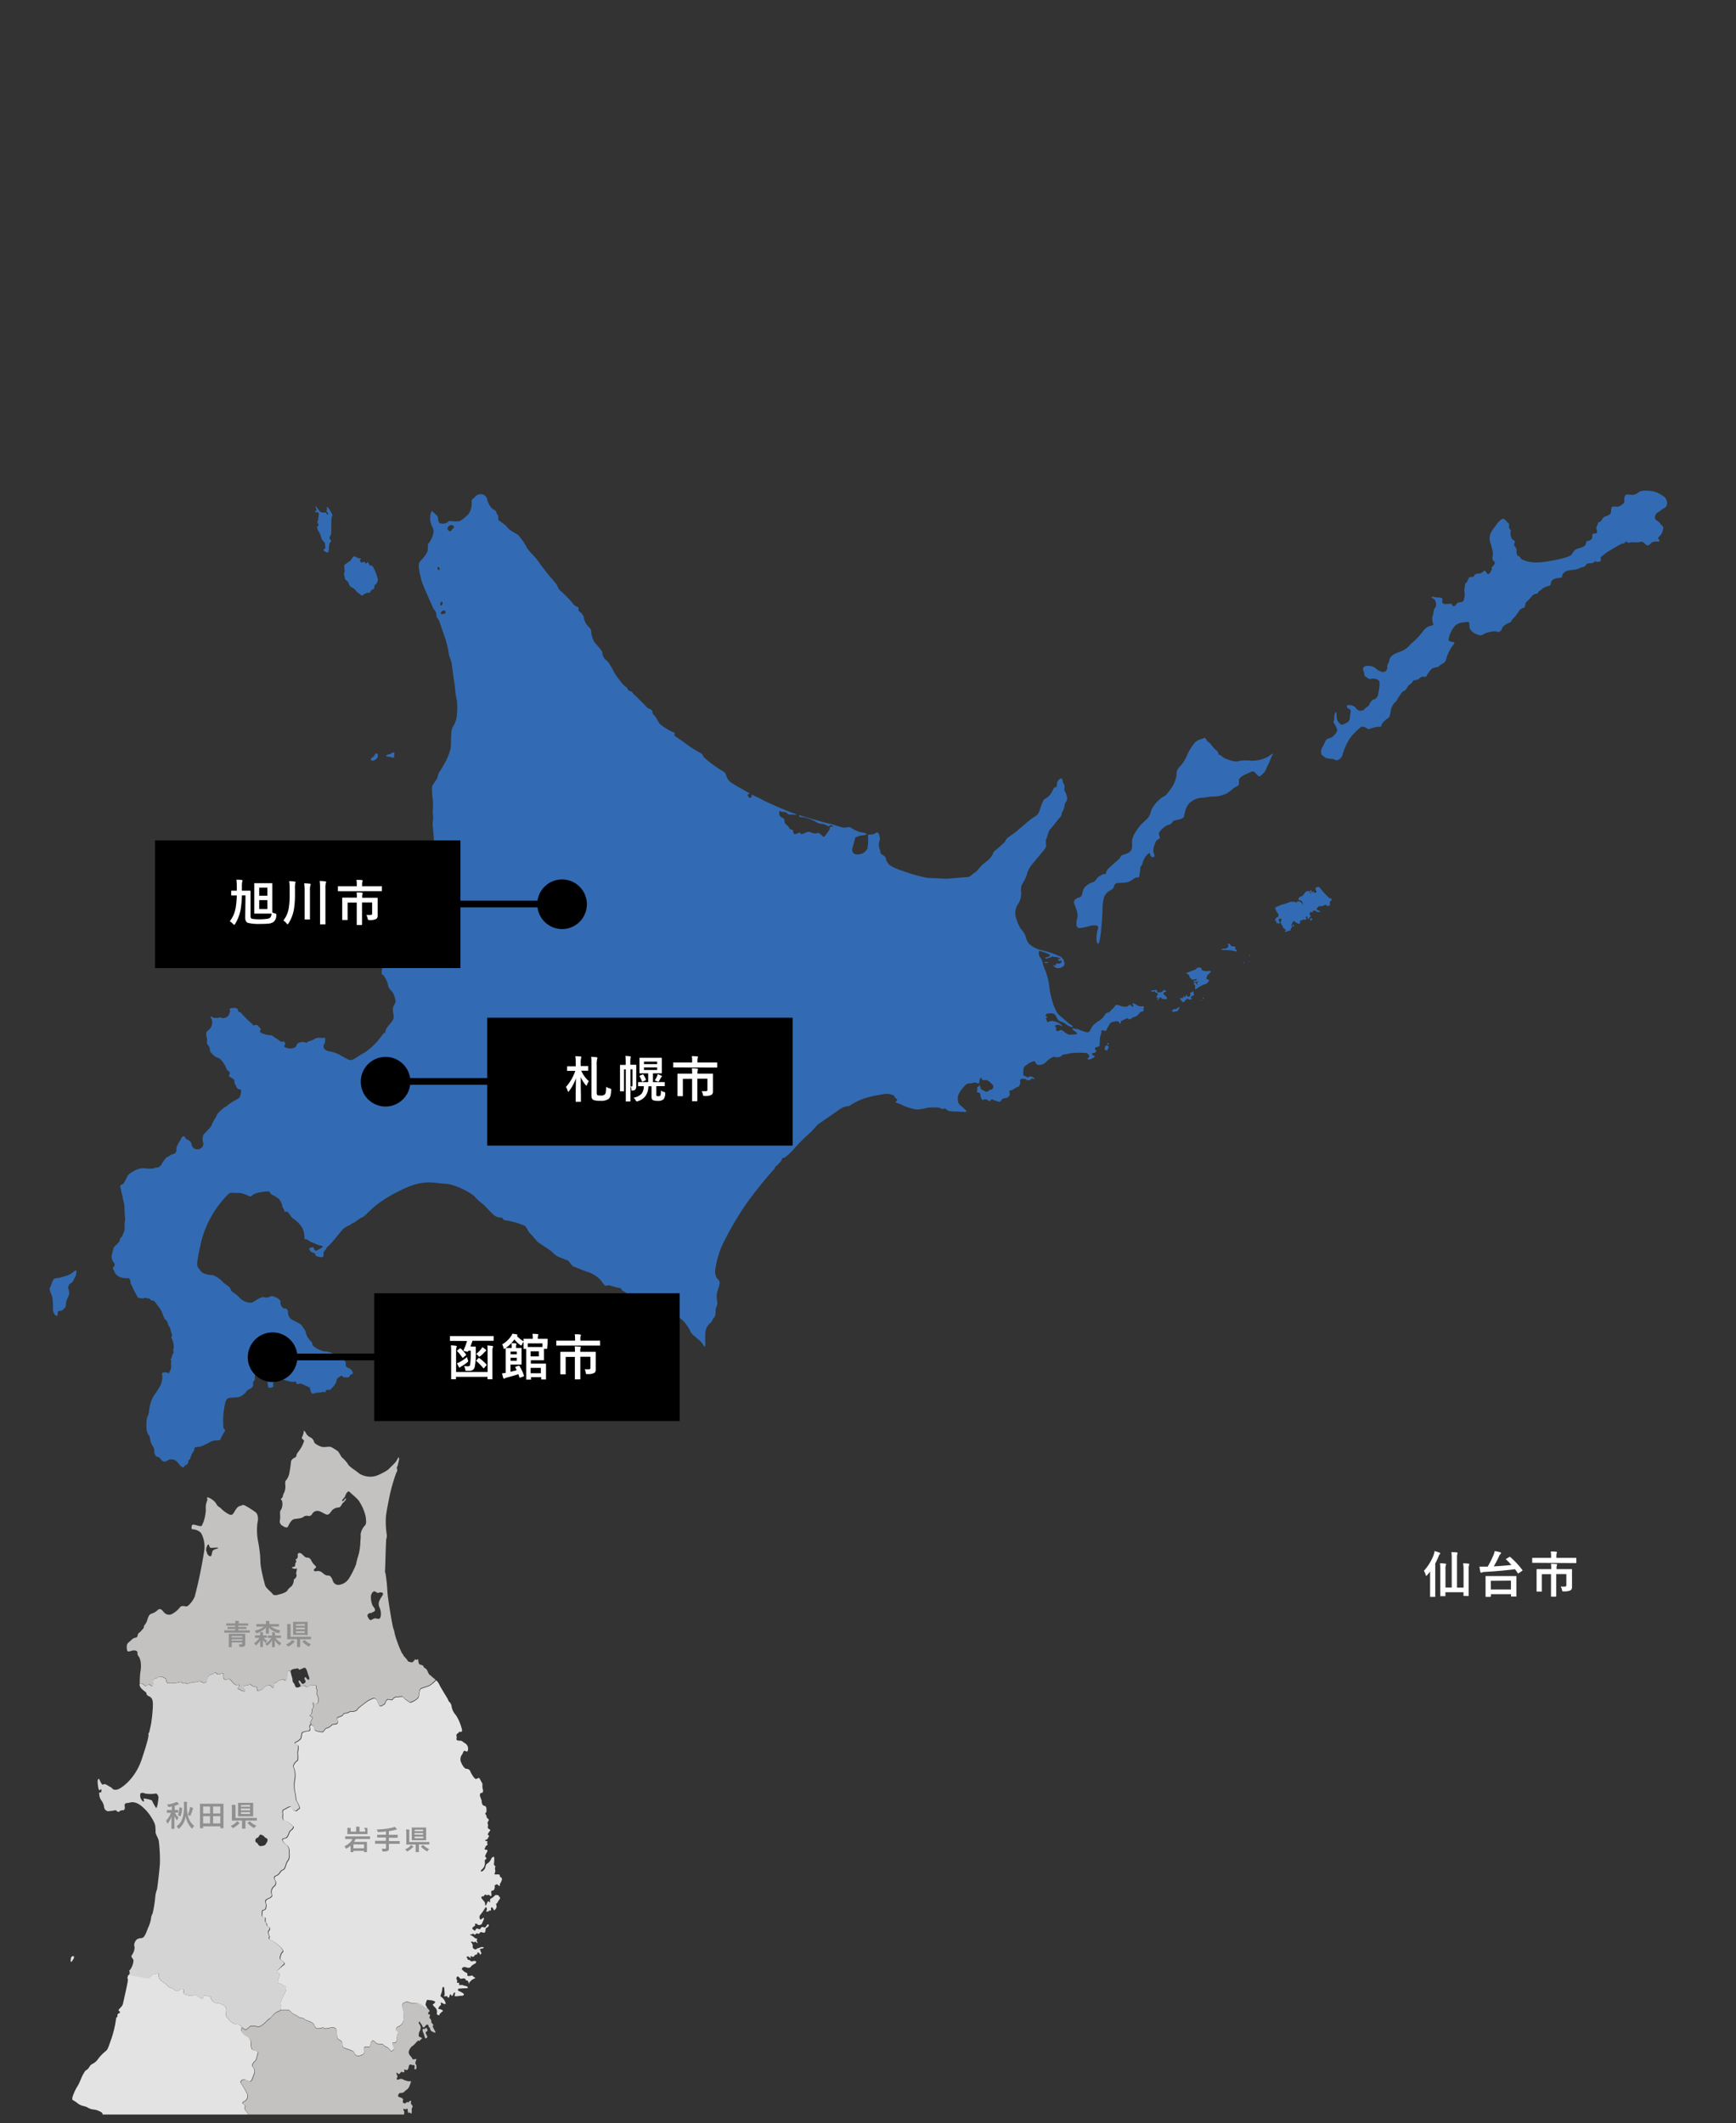 <svg xmlns="http://www.w3.org/2000/svg" xmlns:xlink="http://www.w3.org/1999/xlink" viewBox="0 0 480 587"><rect x="0" y="0" width="480" height="587" fill="#333333" stroke="none"/><defs><style>.cls-1{fill:none;}.cls-2{clip-path:url(#clip-path);}.cls-3{fill:#c3c2c1;}.cls-4{fill:#e3e3e3;}.cls-5{fill:#d4d4d4;}.cls-6{fill:#326bb3;}.cls-7{isolation:isolate;}.cls-8{fill:#909090;}.cls-9{fill:#fff;}</style><clipPath id="clip-path"><rect class="cls-1" x="1.96" y="2.4" width="476.08" height="582.2"/></clipPath></defs><title>map_hokkaido</title><g id="mask"><g class="cls-2"><path class="cls-3" d="M117.12,560.9c.11,0,.39.15.5-.08s.24-.31.47.12a.51.51,0,0,1-.31.81c-.27,0,.19,1,.35,1.2s-.2.59-.43.62-.47-1.28-.66-1.59a1.34,1.34,0,0,1-.15-1S117,560.86,117.12,560.9Zm-6.83,35.77c-.54.15-.23.77-.23.77s.62.47.7.86.85,1,1,.54.08-.7-.31-1.32A2.26,2.26,0,0,0,110.29,596.67Zm-2.17-1.87c-.31.16-.31.24-.31.55a3.77,3.77,0,0,1-.24.93s-.07.54.39.31.47-.47.39-.86S108.12,594.8,108.12,594.8ZM113,553.63c-.52-.31-.83-.1-1.45.21s-.11,2,0,2.27a20.21,20.21,0,0,1,0,2.48,2.2,2.2,0,0,1-1.45,1.76.81.81,0,0,0-.21,1.45c.42.21-.31,1.24-.2,2s-.21,1-.83,1-.21.73,0,1.35-.11.62-.52.93-.52-.83-1.76-1.24a1.79,1.79,0,0,1-.72-.62s-1.14-.11-1.45-.11-.72-.62-1.14-.83-.72.42-.83,1.14-.62.52-1.34.52-.41,1.14-.41,1.55-.52.73-1.35.93-1.24-.41-1.45-.93-2.17-1-2.69-1.24-.52-.62-.52-1.14-.31-.83-.93-1.14-.62-1.55-.72-2.58-1.35-.73-1.66-.73-1.44.42-1.75.11-1,.1-1.76.1-.93-.93-1.14-1.24A4,4,0,0,0,85,558.7c-.52-.11-.93-.73-1.55-.73s-1.35-.72-2.07-1-1.14-1.24-1.76-1.24c-.4,0-1.33,0-2,0a1.46,1.46,0,0,1-.68.44c-1.45.52-2,1.86-2.38,2s-1.14,1.14-2.07,1.76-1.14.51-1.45.41a3.26,3.26,0,0,0-1.76-.1c-.51.2-1,1.24-1.75.82a2.6,2.6,0,0,1-.58-.44,2,2,0,0,0-.25.75c0,.52.83,1.45,1.55,1.76a2.15,2.15,0,0,1,1.24,1.76c0,.62-.1,1.76.73,2s1.44.41,1.13.93-.2,1.55-.82,2.07-.93,1.24-.52,1.65a1.75,1.75,0,0,1,.31,1.87c-.31.62-.52,2.27-1.35,2.06s-.82-.51-1.44-.51-1.14.62-.83,1a22.83,22.83,0,0,1,1.76,3.1,1.64,1.64,0,0,1-.73,1.87c-.62.2-.82.72-.2.93s0,1.24.41,1.65S69,585,69.45,585.18s.93,1.45.21,1.76-1.24,1.55-1.45,2.17.1,1.14-.31,1.45-.72.93-1.34,1.35-.83.72-.63,1.34-.2,1.76-.51,1.66-.52.2-.83.51-.1,1.45-.52,1.66a1.78,1.78,0,0,0-.72,1.34c0,.42.83,4.25.41,4.87s-1.86,2.07-2.17,2.58-.41,2.59-1,3-1.34.93-1.34.93-1.14.31-1.86.42a8.27,8.27,0,0,1-2.8-.11c-.51-.2,0,.63,0,1.14a4.68,4.68,0,0,1-.1,2.38,1.77,1.77,0,0,0,0,1.48,3,3,0,0,1,1.23-.75,3,3,0,0,0-1.23.75l.09.18s1.25-.11,1.76.51a1.54,1.54,0,0,0,1.55.62c.42-.1,1.45.11,1.56-.2s.41-1.14.93-.83.93.93,1.76,1,1.34.52,1.34.83.42,2.28,1,2.18a10.7,10.7,0,0,1,1.86-.21,8,8,0,0,0,2.38-.52,1.5,1.5,0,0,1,1.34,0c.31.21.11,1,1,1a4.91,4.91,0,0,1,1.86.1c.52.21.93.62.62,1.24s.72,1.24.21,1.76-.21,1.55.31,2.07,1.34,1,1.55,1.34,1.45.11,2,.31,1.66.73,1.25.11-1.45-1.14-.94-1.24,1.45.31,2.59.2,1.24-.1,1.14-.93a17.88,17.88,0,0,1,.21-4c.2-.93.62-1.35,1.34-1.45s.63.72,1.58.65c-.06-.15-.11-.27-.13-.34a1.28,1.28,0,0,1,0-1.14c.26-.36.05-1-.21-1.81s.11-4.5.06-5.28a68.23,68.23,0,0,1,1.55-7.19,7.61,7.61,0,0,0,.41-1.39,35.63,35.63,0,0,1,3-5c.36-.52,1.55-1,1.76-1.29a2.73,2.73,0,0,1,1.08-.67c.26-.11.32-.88,0-.93s-.46-.52-.62-.68-.77.57-1,.62-.88-.25-.73-.31.06-.2.31-.62a8.3,8.3,0,0,1,.88-1,4.89,4.89,0,0,0,.31-.88,2.37,2.37,0,0,1,1.14-1.09c.31,0,.52.62.52.62a.77.77,0,0,0,.26-.51c0-.37,1-.06,1.34.15s-.1.31,0,.67.47.42.47.42a4.93,4.93,0,0,0,.15.93c.1.26-.26.26-.46.31s.1.52.31.62.15.47.46.57.21-.26.47-.36,0,0,.36.2.31-.26.21-.41-.52-.52-.36-.62-.21-.88-.32-1.14.47-1.14,1.45-1.81a14.05,14.05,0,0,1,3.26-1.29c.31-.11-.21-.31.16-.36s.36.36.62.15a2,2,0,0,1,1.39-.15,15.52,15.52,0,0,0,2.64,0c.36-.06.36,1.08.26,1.29s-.1.31.47.46,1.13-.82,1.5-1,0,0,.05.36.46-.2.88-.15-.31.31-.26.67.52.21.52.41.25.32.56.21-.2.72-.67.72-.67.63-.62.94.26.15.52.15,0,.31.26.36.31-.51.51-.62,0,.21.26.36.21-.41.21-.41.52.16.47.57a4.1,4.1,0,0,1-.42,1.4c-.26.46.52.51.78.46s.72.05,1,0,0,.73,0,.88.31-.05.52-.1,0,1,.52,1.34.46-.15.31-.46-.11-1,.41-1.09.42-1,.16-1.08-.52-.52-.26-.73.52-.57.1-.83a1.26,1.26,0,0,1-.57-1.14c0-.46-.77-.56-1.45-.46s-.15-.57.16-.62a2.3,2.3,0,0,0,1-.42c.26-.2.47.11.52.42s.52-.26.62-.78-.1-.46-.36-.26-1.14.26-1.35-.31-.1-.72-.31-.56-.46.77-1,1.13-.36-.62,0-1.24-.47-1.09-.83-1.55.31-.05.67.31.68,0,1.09,0,.16-.47.57-.52-.1-.46-.31-.41,0-.21.1-.42-.57-.2-.88-.2,0-.47.31-.57.26-.42.21-.88.16-.62-.1-.88,0-.78.15-.52.62,0,.78-.1.15,1,.31,1.19,0,0,.26-.11.26.37.57.26,0-.36.1-.51,0-.47,0-.47a1.24,1.24,0,0,1,.21-.72c.2-.21-.16-.73-.36-.88s.15-.93-.11-.93-.36.15-.57.41-.21-.16-.46-.05-.26.46-.73.36-.46-.41-.36-.88-.41-.62-1-.83-.36-.46-.21-.83.52-.31,1-.36.68-.51,1.09-.77a2,2,0,0,0,.85-1c.2-.41.66-1.67.31-1.47s-1.47-.16-2-.43a1.24,1.24,0,0,0-1.28,0c-.39.19-.7-.2-.39-.54s-.24-.9-.2-1.24.16,0,.51.19.42-.12.7-.43.38.08.81,0,0-.58.12-.7.54.16.81.08.43-.62.47-1,.42-.66.73-.47a.63.63,0,0,0,.63.08c.19,0,.35.39.23.7s0,.54.27.51.31-.66.23-1.05-.31-.43-.27-.78.23-.66.27-.93-.5,0-.62,0a.51.51,0,0,1-.58-.35c-.12-.39-.54-.5-.85-1.24s.62-1.94,1-2.13,1-1,1.4-1.36.16,0,.39,0,.27-.31.58-.47.23-.42.08-.46a2.07,2.07,0,0,1-.62-.27c-.23-.16-.08-1.13.08-1.4a2.17,2.17,0,0,0,.31-.85,1.5,1.5,0,0,0-.31-1.17c-.31-.31-.2-.62,0-.7s.15.08.19.24.39.42.5.69.24.66.47.66.35-.35.62-.62a.46.46,0,0,1,.7,0c.08.16,0,.51.23.55s.2.89.66,1.12a10,10,0,0,0,.93.39c.39.15-.23-.85-.5-1.4s0-.42,0-.73-.5-.47-.5-.74-.08-.86-.32-1-.27-.31-.15-.62.19-.7-.19-.58-.24-.62,0-.7.15-.47-.08-.62a.61.61,0,0,1-.17-.25c-1.13-.57-2.22-1.61-3-1.61A4.53,4.53,0,0,1,113,553.63Z"/><path class="cls-4" d="M138.79,519.62c0-.23-.1-.57-.33-.62s-.26-.42-.34-.67-1.14,0-1.32-.16.13-.46.15-.8-.15-.8-.07-1,.13-.54,0-.54-.36-.16-.29-.67.16-1.79-.07-1.82-.63.29-.78.75a2.91,2.91,0,0,1-1.11,1.19c-.36.24-.39.94-.52,1.22a2,2,0,0,1-.93.93c-.34.08-.21-.44,0-.54a2.15,2.15,0,0,0,.75-1,3,3,0,0,0,.1-1.47c-.05-.18.24-.34.36-.39s.08-.18.06-.36-.13-.21-.29-.36.42-1.06.57-1.45,0-.44-.34-.46-.51-.16-.31-.45.13-.54.5-.74a.34.34,0,0,0,.12-.57c-.07-.06.06-.29.08-.44s-.31-.26-.49-.24-.18-.23,0-.28a2,2,0,0,0,.46-.23c.16-.11.26-.57.41-.7s.16-.31-.07-.34-.24-.28-.11-.52a4.47,4.47,0,0,1,.57-.82c.13-.11-.18-.31-.41-.44a.59.59,0,0,1-.26-.65.72.72,0,0,0,0-.65.93.93,0,0,1,.19-.93c.2-.15,0-.51-.19-.62a.63.63,0,0,1-.33-.52,1.46,1.46,0,0,0-.34-.74c-.15-.16,0-.26.18-.39s.13-1.09.08-1.32a.69.69,0,0,0-.62-.57c-.36,0-.7-.75-.65-1.11s-.46-1.35-.49-1.66,0-.8.47-.8.44-.7.28-1.16,0-1.4-.13-1.53-.62-1.16-.8-1.37-.62.23-1,.21-1.29-1.58-1.45-2a1.14,1.14,0,0,0-1.13-.8c-.63,0-1.53-1.68-1.61-2.3a2.11,2.11,0,0,1,.35-1.55c.27-.31.35-.82.58-1.05s.24,0,.74.12.47-1.09.31-1.4a1.79,1.79,0,0,0-.74-.89,5.34,5.34,0,0,1-.81-.58c-.23-.16-1.13-.12-1.32-.2a.46.46,0,0,1-.23-.5,1.26,1.26,0,0,0,0-.74c-.12-.19.08-.5.23-.66s.31,0,.39-.31.39-.08.74-.19.11-.85-.08-1.44a12.47,12.47,0,0,0-1.44-3.14,4.61,4.61,0,0,1-1.2-2.48,2,2,0,0,0-.78-1.32,6.05,6.05,0,0,0-.42-.93c-.27-.43-1.94-3.14-2.21-3.77a4.15,4.15,0,0,0-.83-1.15A11.62,11.62,0,0,1,118.9,466c-.46.31-2,.68-2.48.93s-.47,1.61-.62,2.18-.93,1-1.35,1.24-.93.46-1.13.36-.73-.52-1-.67a4.66,4.66,0,0,1-.88-.83c-.21-.21-.93,0-1.55,0a1.38,1.38,0,0,0-1.24.62c-.16.31-.47.26-1.09.1a.67.67,0,0,0-.67.21c-.21.26-.36,1.09-.62,1.14s-.52.41-1,.46-.62-.72-.62-.72a1.59,1.59,0,0,1-.31-.67c0-.26-.56-.83-.93-.78a8.54,8.54,0,0,0-1.55.67c-.31.16-2.38,1.76-2.64,2s-.41.62-.72.78a2.86,2.86,0,0,1-1.4.25c-.2-.1-.72.31-1.19.42s-.88,0-1,.41-1.24.67-1.55.83.26,1,0,1.5-1.3.21-1.61.57a2.54,2.54,0,0,1-1.34.83c-.47.05-.88,1-1.14,1.08a4.89,4.89,0,0,1-1.66-.26c-.41-.1-.72-.31-.67-.77s-.5-.78-.79-1a.5.5,0,0,0-.45.5c0,.62.42,1.14-.41,1.24s-1.76.31-1.76.73a8.22,8.22,0,0,1-.31,1.45,4.63,4.63,0,0,1-1.35.93c-.62.2.11.62.52.82s0,2,0,2,.21,2.17-.1,2.28-1.45,1.34-1,1.86a6.06,6.06,0,0,1,.31,3.31,9.76,9.76,0,0,0,0,3.41c.21.52.31,2.07.42,2.38s1.34,2.17.72,2.38-.41.83-1.34.41-.52-1.24-1.25-1-1.24.72-1.65.83-.21.93-.21,1.34-.31,1.55.73,1.76,1.55,1.14,2,1.35.11.82-.52,1.24-.62,2-1.55,2.17-.93.41-.51,1a2.62,2.62,0,0,0,1,.94,2.23,2.23,0,0,1,.62,1.65c0,.72.21,2-.41,2.69s-.52,2.17-1.35,2.48-.83,1.24-1.76,1.56-.62,1-.31,1.44a1.29,1.29,0,0,1-.51,1.66,2.05,2.05,0,0,0-.52,2.07c.21.31.21.72-1,1.24s-.51,1.24-.51,1.65,0,1.35-.62,1.45-.42.52-.52,1,0,1.14.62,1,0,1.24.41,1.45.11.93.62,1.14a.65.65,0,0,1,.21,1.14c-.41.31.21,1.65.21,1.65s-.42.73.31.93a8.84,8.84,0,0,1,2.17,1.45c.72.52,1.55,1.66,1.14,1.86s-.93,1.76-.62,2.07,1.55,1,.93,1.45A13.9,13.9,0,0,0,76.59,545c-.31.31.72.31.72.83a4,4,0,0,1-.31,1.24s-.51,1.14.11,1.24,1.34.83,1.76.83.2,1.35-.11,1.86a11.68,11.68,0,0,0-1.24,2.9c0,.4.49,1.16.06,1.73.68,0,1.61,0,2,0,.62,0,1,.93,1.76,1.24s1.45,1,2.07,1,1,.62,1.55.73a4,4,0,0,1,1.76.93c.21.31.41,1.24,1.14,1.24s1.45-.41,1.76-.1,1.44-.11,1.75-.11,1.56-.31,1.66.73.1,2.27.72,2.58.93.63.93,1.14,0,.93.52,1.14,2.48.72,2.69,1.24.62,1.14,1.45.93,1.35-.51,1.35-.93-.32-1.55.41-1.55,1.24.21,1.34-.52.42-1.34.83-1.14.83.83,1.14.83,1.45.11,1.45.11a1.79,1.79,0,0,0,.72.62c1.24.41,1.35,1.55,1.76,1.24s.72-.31.52-.93-.62-1.35,0-1.35.93-.31.83-1,.62-1.76.2-2a.81.81,0,0,1,.21-1.45,2.2,2.2,0,0,0,1.45-1.76,20.21,20.21,0,0,0,0-2.48c-.11-.31-.62-2,0-2.27s.93-.52,1.45-.21a4.53,4.53,0,0,0,2.17.21c.79,0,1.88,1,3,1.61a2.68,2.68,0,0,0-.37-.84c-.28-.27,0-.81.15-1.32s.47-.19,1-.19a2.61,2.61,0,0,1,1.28.35c.31.15-.16.58-.47.74s.28.62.62,1a1.65,1.65,0,0,1,.43,1.44c-.11.5.16.5.5.62s.16-.46.39-.5.16-.2.31-.31.62-.28.35-.55a1.79,1.79,0,0,0-1.05-.35c-.3,0,.16-.85.47-1s0-.5.12-.73.38.15.77.27.7.19.47-.39a3,3,0,0,0-1.09-1.47c-.46-.28-.11-.66.08-1.36s.12-1.48.43-1.44.31.58.31,1a7,7,0,0,1,.07,1.19c-.06.39-.23.07-.19.28s.49.17.72.07.19.08.24.26.24.14.37.15.21-.54.29-.75.32-.16.4.11.41.05.41.05.22-.78.52-.83,0,.71,0,.92.58.13.69.13.95-.14,1.24-.13a.6.6,0,0,0,.66-.36c.07-.29-1.19-.87-1.48-1s-.19-.49-.06-.58a21,21,0,0,1,2.27-.14c.77-.05.11-.62-.31-.65a1.74,1.74,0,0,1-.76-.23,8.57,8.57,0,0,0-.87,0c-.15,0-.18-.23-.11-.48s-.44-.13-.56-.16-.06-.37,0-.44,0-.33-.15-.47,0-.66.15-.79.52.1.7.4.42.18.7.14.83-.12.88.2.41.31.63.44.2.65.34.71.06-.14.1-.3.17-.11.29-.2.05-.21.28-.35a3,3,0,0,1,.87-.51c.35-.09.13-.3-.13-.4s-.34-.46-.58-.44a4.52,4.52,0,0,1-.86.16c-.28,0-.49-.09-.41-.38a.4.4,0,0,0-.28-.53,3.35,3.35,0,0,1-1.1-.81c-.44-.43.23-.71.44-.79s1,.27,1.31.23a.72.72,0,0,0,.63-.35,3.29,3.29,0,0,1,1.08-.79c.35-.15.42-.54.29-.67a1.26,1.26,0,0,0-.93,0,.51.51,0,0,1-.65-.22c-.09-.18-.75-.14-.69-.24s-.07-.36-.24-.53,0-.29.24-.34.65.4.81.47,0-.22,0-.31-.09-.26.08-.27.26.2.54.2.41-.28.57-.45.4-.17.57-.21.07-.13.07-.39.41-.08.55,0,.1.44.25.47.15-.26.32-.37-.09-.32-.18-.41,0-.25,0-.36-.2-.13-.26-.24.38-.28.7-.32.49-.25.4-.32a1.13,1.13,0,0,0-.76-.05c-.27.07-.71.32-.85.29s-.33.18-.49.29-.33,0-.57-.09-.48-.58-.37-.78-.14-.75-.37-1-.13-.24.08-.26a1,1,0,0,1,.54.18c.1,0,.21,0,.36-.13s.23.1.54.31.13-.26,0-.49,0-.34.11-.52-.49-.18-.7-.36a2.54,2.54,0,0,0-.83-.62c-.34-.1-.67-.47-.26-.36s.42-.18.55-.21.33.21.41.23.39.11.44-.15.54-.05.78-.05.2-.13.44-.37.74.13,1.08.08.39-.62.41-1,.37-.29.68-.65.18-.62,0-.67-.39.33-.62.67-.6.13-.93.08-.45.33-.6.51-.59,0-.88-.1-.46.47-.59.57-.42-.26-.6-.34a.33.33,0,0,1,0-.54,1.75,1.75,0,0,1,.54-.41c.26-.13,0-.21.08-.49s.52-.06.75.15.65.1.93-.05.29-.49.47-.83a2.15,2.15,0,0,0,.31-.9c0-.34-.52.13-.83.33s-.39-.44-.41-.75.46-.77.85-1.32.8-1.26.9-1.34.34.44.29.72-.34.39-.18.47.64.1.67-.05.26-.18.44-.16.28-.23.21-.46a.3.3,0,0,1,.23-.44c.21-.06.47.64.62.77s.28-.21.49-.41a1.06,1.06,0,0,0,.13-1c-.13-.41.16-.51.31-.64s.13-.44.47-.8.31-.73.1-.81-.18-.46-.31-.46-.78-.18-.91,0a4.19,4.19,0,0,1-1.18.93c-.32.16-.19.75-.21,1s-.21-.24-.47-.26-.51,1-.7,1.14-.2-.16-.2-.52-.55-.91-.86-1.3-.18-.67.21-.69.23-.11.57-.39.28,0,.44.08.31-.13.59-.11.37.34.65.34.1-.65.1-1,0-.51.44-.51.62-1,.5-1.22.38-.41.51-.52.7.5.86.47,0-.49.13-.65A3.48,3.48,0,0,0,138.79,519.62Z"/><path class="cls-5" d="M42.45,545.87c.62,0,1.55-.62,1.45,0a2,2,0,0,0,.83,1.86,8.51,8.51,0,0,1,1.76,1.45c.41.52.72.31,1.13.52s.52.62,1.24.72.73-.41,1.45-.52.42.83.52,1.14.31.42,1.14.62a3.46,3.46,0,0,0,1.86-.1c.41-.1,1.14.72,2,1s-.31-1.13,1.13-.82,1.35.2,1.35.62a1.88,1.88,0,0,0,1.55,1.45,3.63,3.63,0,0,1,2.28.82c.93.62.1,2.18.51,2.9a7.79,7.79,0,0,0,1.76,1.86,4.2,4.2,0,0,0,1.45.31c.43.07.71.44,1.08.8a9,9,0,0,1,.58-1,9,9,0,0,0-.58,1,2.6,2.6,0,0,0,.58.44c.72.42,1.24-.62,1.75-.82a3.26,3.26,0,0,1,1.76.1c.31.1.52.21,1.45-.41s1.66-1.66,2.07-1.76.93-1.45,2.38-2a1.46,1.46,0,0,0,.68-.44,3.43,3.43,0,0,1-.78-.08,3.43,3.43,0,0,0,.78.08c.43-.57-.06-1.33-.06-1.73a11.68,11.68,0,0,1,1.24-2.9c.31-.51.52-1.86.11-1.86s-1.14-.72-1.76-.83-.11-1.24-.11-1.24a4,4,0,0,0,.31-1.24c0-.52-1-.52-.72-.83a13.9,13.9,0,0,1,1.76-1.86c.62-.41-.62-1.14-.93-1.45s.2-1.86.62-2.07-.42-1.34-1.14-1.86a8.84,8.84,0,0,0-2.17-1.45c-.73-.2-.31-.93-.31-.93s-.62-1.34-.21-1.65a.65.65,0,0,0-.21-1.14c-.51-.21-.2-.93-.62-1.14s.21-1.55-.41-1.45-.72-.52-.62-1-.1-.93.52-1,.62-1,.62-1.45-.73-1.13.51-1.65,1.25-.93,1-1.24a2.05,2.05,0,0,1,.52-2.07,1.29,1.29,0,0,0,.51-1.66c-.31-.41-.62-1.13.31-1.44s.93-1.25,1.76-1.56.73-1.75,1.35-2.48.41-2,.41-2.69a2.23,2.23,0,0,0-.62-1.65,2.62,2.62,0,0,1-1-.94c-.42-.62-.42-.82.51-1s.93-1.76,1.55-2.17.94-1,.52-1.24-.93-1.14-2-1.35-.73-1.34-.73-1.76-.2-1.24.21-1.34.93-.62,1.65-.83.31.62,1.25,1,.72-.2,1.34-.41-.62-2.07-.72-2.38-.21-1.86-.42-2.38a9.76,9.76,0,0,1,0-3.41,6.06,6.06,0,0,0-.31-3.31c-.41-.52.73-1.76,1-1.86s.1-2.28.1-2.28.41-1.76,0-2-1.14-.62-.52-.82a4.63,4.63,0,0,0,1.35-.93,8.22,8.22,0,0,0,.31-1.45c0-.42.93-.62,1.76-.73s.41-.62.41-1.24a.5.5,0,0,1,.45-.5l-.14-.12c-.21-.21.26-1.14.47-1.5s-.16-.47-.36-.57-.52-.36-.11-.52.31-.77.36-.93-.05-.62.21-.77.16-.88.16-1-.21-.46,0-.67.25.31.51.41.42.06.73-.2a2.9,2.9,0,0,0-.16-2.28c-.31-.15.05-1.4-.1-1.55a1,1,0,0,1-.16-.88c.11-.26-.77-.31-1.24-.26a3.49,3.49,0,0,0-1.09.47c-.25.1-.41,0-.67-.21s-.83,0-1.19.1l-.39.09a1,1,0,0,1-.49.17h-.26l-.07,0c-.47-.16-.44-.86-.7-1.12a.28.28,0,0,1-.09-.1,1.29,1.29,0,0,1-.32-.93c0-.41-.42-1.45-.52-2.17-.21-.26-.36-.47-.73-.16s-.26.93-.31,1.35a3.5,3.5,0,0,1-.31,1.24c-.15.21-.51-.42-.77-.31a2.71,2.71,0,0,1-.88.15c-.26,0-.83.68-.83.68a4.87,4.87,0,0,0-.83.2c-.2.11.21,1-.1,1.24s-.73-.72-1.14-.67l-.88.1-1,1a2.88,2.88,0,0,1-1.29.41c-.31.05-.26-.46-.26-.77s-.93-.37-1.24-.52-.83-.73-.83-.52-.93.41-1.35.41-.31.68,0,1,.06.72-.2.57-.47-.11-.78-.21-.15-.36-.52-.36-.41-.31-.26-.52.37-.31.31-.57-.31-.1-.82-.1-1.09-.78-1.24-.93-.31-.47-.57-.62-.88.05-1.19.05-.42-.05-.52-.41.05-1.14-.16-1.25-1,.21-1.39.21-.52-.46-.83-.46-.36.46-.78.46a1.77,1.77,0,0,0-1.24.78c-.36.46-.1,1-.31,1.34s-1.14.21-1.14.21a3.05,3.05,0,0,0-.41-.36,3,3,0,0,0-1.34.15c-.21.11-.73,0-1.3.16s-1.24.46-1.45.26-.62,0-.82,0-.37-.42-.68-.42a10.39,10.39,0,0,1-1.81.31,5.78,5.78,0,0,0-1.6.05c-.36.06-.67-.67-.67-1s-1-.78-1.4-.83a1.72,1.72,0,0,0-1,.31c-.16.11-.47.05-.83.31a.85.85,0,0,0-.41,1c.15.31-.11.62-.11.93s-.62-.16-.82-.37-.57.31-1,.37-.58-.52-1.08-.62a1,1,0,0,0-.66.18,1.87,1.87,0,0,0,.39,1c.7.77,1.51,1.22,1.51,1.41s0,.51.58.83a1.68,1.68,0,0,1,1.14,1.4c.26,1-.25,5.55-.51,6.69l-.44,2s-.32.13-.19.57-.73,3.44-1.92,6.95c-1.78,5.29-5.73,8.15-6.94,8.28s-1.15-.57-1.59-.7-1.53-1.15-2-.76-1-1.15-1.15-1.41-.57-.19-.44,1.15.25,1.85.51,1.85.44-.57.51-.13-.07.89-.39.77-.25.12-.19.7a3,3,0,0,0,.64,1.59,3.92,3.92,0,0,1,.7,1.91,1.35,1.35,0,0,0,1.15,1,8.89,8.89,0,0,1,1.08-.13c.26,0,1-.32,1.15-.06s.57.51.89.19.64-.25,1.08-.32.38-.83.32-1.15,0-.82.77-.82,2.29-1.34,5.6,2.55c.56.65,2,2.74,2.1,3.88s.07,1.15.07,1.66.7,1.53.89,2.36a44.78,44.78,0,0,1,.32,6.17c-.07,1.47-.7,6.89-.83,7.33a7,7,0,0,0-.45,1.91A33,33,0,0,1,42.2,529a3.34,3.34,0,0,0-.45,1.47,9.63,9.63,0,0,1-.82,2.54c-.26.7-.9,2.55-1.53,2.74s-1.47,0-2,1-.19,1.21-.19,1.72a3.81,3.81,0,0,1-.64,1.91c-.38.51-.19.64-.06.89s.44.32.38,1a5,5,0,0,1-.95,2.36c-.39.25-.07.5-.07.82a1.58,1.58,0,0,1-.34.71l5.35,1C41.52,547.11,41.83,545.87,42.45,545.87Zm28.66-37.76c.41,0,.51-.83,1-.93l.83.41a1.43,1.43,0,0,0,.72.62c.52.21.31.94,0,1.35s-.2.72-1.65.83c-.53,0-.62-.73-1.14-1S70.69,508.11,71.11,508.11Zm-27.94-8.28a11.38,11.38,0,0,1-1.13-2c-.21-.31-2.28-.62-2.28-.62-.21.31.41,1-.21.83a2.09,2.09,0,0,1-.72-2.18c.31-.31.83-.2,1.34,0a8.79,8.79,0,0,0,2.9,0c.31-.1.62.52.73.83S43.49,500,43.17,499.83Z"/><path class="cls-3" d="M39.3,465.44c.5.1.62.67,1.08.62s.83-.57,1-.37.82.68.82.37.26-.62.11-.93a.85.85,0,0,1,.41-1c.36-.26.67-.2.83-.31a1.72,1.72,0,0,1,1-.31c.36.05,1.4.47,1.4.83s.31,1.09.67,1a5.78,5.78,0,0,1,1.6-.05,10.39,10.39,0,0,0,1.81-.31c.31,0,.47.42.68.42s.62-.21.82,0,.88-.11,1.45-.26,1.09-.05,1.3-.16a3,3,0,0,1,1.34-.15,3.05,3.05,0,0,1,.41.36s.94.1,1.14-.21,0-.88.31-1.34a1.77,1.77,0,0,1,1.24-.78c.42,0,.47-.46.78-.46s.47.46.83.46,1.19-.31,1.39-.21.06.88.16,1.25.21.41.52.41.93-.21,1.19-.05.41.46.57.62.72.93,1.24.93.77-.16.82.1-.15.37-.31.57-.1.52.26.52.21.26.52.36.52.05.78.21.51-.21.2-.57-.41-1,0-1,1.35-.2,1.35-.41.52.36.83.52,1.24.21,1.24.52,0,.82.26.77a2.88,2.88,0,0,0,1.29-.41l1-1,.88-.1c.41,0,.83.88,1.14.67s-.1-1.13.1-1.24a4.87,4.87,0,0,1,.83-.2s.57-.68.83-.68a2.71,2.71,0,0,0,.88-.15c.26-.11.62.52.77.31a3.5,3.5,0,0,0,.31-1.24c.05-.42,0-1,.31-1.35s.52-.1.73.16c-.11-.73.83-.73,2-.93l.31.41a11.14,11.14,0,0,0,1.24-.52c.63-.31.94.83,1.14,1.55s.62,1.35.31,1.66-.93-.72-.93-.72-.52.31-.21.72.32.83-.31,1.14-.72-.62-1.13-.83-.31.41,0,.83.34.65.07.86l.39-.09c.36-.05.93-.31,1.19-.1s.42.31.67.21a3.49,3.49,0,0,1,1.09-.47c.47,0,1.35,0,1.24.26a1,1,0,0,0,.16.88c.15.15-.21,1.4.1,1.55a2.9,2.9,0,0,1,.16,2.28c-.31.26-.47.31-.73.2s-.31-.62-.51-.41,0,.52,0,.67.1.88-.16,1-.15.62-.21.77.06.78-.36.93-.1.42.11.52.56.21.36.57-.68,1.29-.47,1.5l.14.12c.25-.07.53-.07.69-.12-.16,0-.44,0-.69.12.29.24.84.63.79,1s.26.67.67.77a4.89,4.89,0,0,0,1.66.26c.26-.1.67-1,1.14-1.08a2.54,2.54,0,0,0,1.34-.83c.31-.36,1.35-.1,1.61-.57s-.31-1.34,0-1.5,1.39-.41,1.55-.83.57-.31,1-.41,1-.52,1.19-.42a2.86,2.86,0,0,0,1.4-.25c.31-.16.46-.57.72-.78s2.33-1.81,2.64-2a8.54,8.54,0,0,1,1.55-.67c.37,0,.93.52.93.78a1.59,1.59,0,0,0,.31.67s.11.78.62.72.78-.41,1-.46.41-.88.62-1.14a.67.67,0,0,1,.67-.21c.62.16.93.21,1.09-.1a1.38,1.38,0,0,1,1.24-.62c.62,0,1.34-.21,1.55,0a4.66,4.66,0,0,0,.88.83c.31.15.83.57,1,.67s.72-.16,1.13-.36,1.19-.67,1.35-1.24.15-1.92.62-2.18,2-.62,2.48-.93a11.62,11.62,0,0,0,1.62-1.41,4.61,4.61,0,0,0-.49-.44c-.43-.31-.89-.81-1.13-.93s-.58-.93-.7-1.24a1.78,1.78,0,0,0-.73-.7.77.77,0,0,1-.35-.5c0-.2-.58-.31-1-.47s-.35-1.2-.43-1.39-.23.15-.39.15-.42-.31-.54-.08-.58.82-.93.74-1-.15-1.09-.5-1.08-1.17-1.16-1.48-.12-.19-.39-.58a33.79,33.79,0,0,1-1.94-5.16,8.14,8.14,0,0,0-.43-1.67c-.23-.58-1.43-7.6-1.62-9.93a50.45,50.45,0,0,0-.55-5.35c-.15-.24-.15-.27-.11-.74s.23-8.25.33-8.66a2.63,2.63,0,0,0,.11-1.4,23.62,23.62,0,0,1-.21-4.71c.1-1.39.72-4.19,1-5.74a49.32,49.32,0,0,1,1.86-6.46c.26-.47.37-.73.21-1.09s.1-.67.21-1a4.66,4.66,0,0,0,.15-.73s.36-1.14.16-1.39-.42.62-.88,1.19-1.86,1.86-2.07,2.12a16.28,16.28,0,0,1-3.26,1.7,5.74,5.74,0,0,1-4.76-.62c-1.09-.93-2.58-1.76-3.05-2.48a7.52,7.52,0,0,0-1.55-1.81c-.36-.21-1-1.66-1.35-1.91a16.93,16.93,0,0,0-1.86-1.14c-.36-.16-1.76.1-2.38,0s-2.12-.83-2.27-1.35a2,2,0,0,0-1-1.29,2.43,2.43,0,0,1-1.29-1.24c-.47-.78-.62-.67-.57-.42a4.14,4.14,0,0,1-.52,1.61c-.21.31.42.67.62,1a13.08,13.08,0,0,1-.59,1.45,15.34,15.34,0,0,1-1.34,2c-.19.19-.19.95-.45,1.08s-1.21.51-1.27,1.34-.32,2.42-.51,3.37a4.53,4.53,0,0,1-1,1.85,3,3,0,0,0-.06,1.08,3.91,3.91,0,0,1-.39,2.3c-.44.83-.12.89-.51,1.27s-.38.51-.06.7a3.36,3.36,0,0,1-.25,2.68c-.45.25-.07,1.53-.26,2.74a1.38,1.38,0,0,0,.77,1.65c.25.2,1,.64,1.33.32s.83-2.1,2-2.23,2.1-.25,2.36-.57a1.6,1.6,0,0,1,1.4-.26,1,1,0,0,0,1.08-.63,1.68,1.68,0,0,1,1.92-.7c.76.25,1.53.83,2.1.95s1-.57,1.4-1.14a2.72,2.72,0,0,1,1.91-.83c.57-.07.89-1.09,1.15-1.28s1-.95.83-1.21-.7,1-1,.7.57-.76.76-1.33.77-1.66,1.21-1.21,1.85,1.59,2.49,2.35a12.61,12.61,0,0,1,2,4.59c.12,1.27.25,1.85-.26,2.42a4.29,4.29,0,0,0-1.15,2.42,8.08,8.08,0,0,1-.06,1.72,17.5,17.5,0,0,1-.45,3.7,25.19,25.19,0,0,0-.76,2.86,23.88,23.88,0,0,1-1.91,3.83,3.83,3.83,0,0,1-2.87,1.84,1.59,1.59,0,0,1-1.59-1c-.19-.57-.58-1.65-1.34-1.59s-1.34-.57-1.66-.83a1.91,1.91,0,0,0-1.59-.38c-.57.19-.83-.25-.64-.51s.9-.51.32-1a4.61,4.61,0,0,1-1.14-1.53,1.21,1.21,0,0,0-1.28-.7c-.44,0-1.27-1.21-1.78-1.27s-.7.19-.64.7-.13.89-.45,1,0,.32.07.51-.38.64-.32,1-.06.57-.57.64-.39.38.31.51.71-.45.71.12-.32,1.09-.13,1.41-.07.82-.26,1.08-.51.25-.44.57a3,3,0,0,1-.58,1.59c-.25.26-.89.64-1.14,1.15s-1.28.89-2,1.08-1.72.58-2.17-.06-1.59-1.4-2-2.23a46,46,0,0,1-1.15-4.9c-.25-1.09-.19-2.81-.32-3.89s-.19-1.85-.51-3.44a16.27,16.27,0,0,1-.19-5.16c.26-.89.26-2.42-.57-3a28.71,28.71,0,0,0-2.81-1.78c-.76-.38-1,0-1.27.06s-.76.07-1.46,1.21-.83,1.66-2,1a8.08,8.08,0,0,1-2-1.53c-.57-.5-.89-.44-1.27-1.27A4.63,4.63,0,0,0,57.55,414c-.63-.19,0,.39-.32,1a4.9,4.9,0,0,0-.31,2.42,12.88,12.88,0,0,1-.64,3.31,10.47,10.47,0,0,1-.51,1.09c-.06.19-.51.12-1.21-.07s-1.4-.44-1.53.07-.13,1,.32,1a3.32,3.32,0,0,1,2.23,1,7.72,7.72,0,0,1,.89,4.91,128.28,128.28,0,0,1-2.61,12.61c-.51,1.34-1.91,2.93-2.42,2.8s-1.34-.25-1.66.2a6.7,6.7,0,0,1-2.48,2,1.91,1.91,0,0,1-2.11-.76c-.51-.64-1-1-1.59-.45a4.06,4.06,0,0,1-1.72,1c-.7.25-.89.89-1.21,1.91s-.89,1.27-.89,1.72-.26.51-.7,1.08-.89.58-1,1.21-.32.7-.83.77-1.21.89-1.78,1.34-.45,1.59-.32,2.1.63.32,1.21.13,1.65-.19,1.65.51a1.48,1.48,0,0,0,.39,1.14c.19.26.76,1.34.51,3.63a20.12,20.12,0,0,0-.25,4.07A1,1,0,0,1,39.3,465.44Zm63.15-19.5c.62,0,0,0,.83-.32s.21-1.13-.21-1.65a5.59,5.59,0,0,1-.51-2.59c0-.62.51-1.44,1-1.44l.93.51a1.34,1.34,0,0,1,1.24-.1c.62.31-.51,1.34-.72,2a2.16,2.16,0,0,0-.1,2,4.15,4.15,0,0,1,.31,2.69c-.21.72-.73.52-1.25.41s-.82.21-1.34.42-.83-.73-1-1S101.83,445.94,102.45,445.94ZM57.66,427c.29.1.1.94.72.94s2.38-.21,1.86.1-.93.2-1.34.62-.21,1.86-.93,1.55-.73-1-.93-1.45S57.35,426.9,57.66,427Z"/><path class="cls-4" d="M19.74,542.43c-.39-.23-.15-.54-.15-.85a.75.75,0,0,1,.54-.78c.39-.08.39.39.23.7A8.38,8.38,0,0,1,19.74,542.43Zm3.05,39.75a6.84,6.84,0,0,1,1.35.42,3.81,3.81,0,0,0,1.65.62,4.14,4.14,0,0,1,1.76.51c.83.31.93.73.73,1a1.5,1.5,0,0,0-.21,1.55,2.51,2.51,0,0,1-.21,2.28c-.41.62-.82,1.86,0,1.75s1.25,0,1.25.52a2,2,0,0,0,1.13,1.45,3.19,3.19,0,0,0,1.56.31c.31-.1,1.13-.41,1.65,0a10.15,10.15,0,0,1,2.07,2.17c.31.62,1.76,1.35,1.45,1.76s-1.35.73-1.45,1.45a3.32,3.32,0,0,1-1.14,2,23.45,23.45,0,0,0-2.79,1.76c-.31.31-.61,0-.93,0-1.35.2-1.87-.21-2.8-.21s-.93.41-1.13.83a2,2,0,0,0-.11,1.75c.31.52-.1,1.45,0,2s-.31,1-.62,1.55-.62,1.35-.1,1.55,1,.73.72,1.25-1.55,1-1.55,1.65-.72,2.9-.72,3.83a6.91,6.91,0,0,1-.52,2.58c-.21.31.52,1.66,1.14,2.28s.82,1.55,1.34,1.66,1.86.31,2.17.72.13,1,.71.94c.47-.53.95-1.15.95-1.15s-.48.62-.95,1.15h.12c.73-.1,2-.62,2.17-.21a1.38,1.38,0,0,0,1,.83c.41,0,2-1,2.28-.72a2.55,2.55,0,0,0,1.44.82,7.66,7.66,0,0,0,1.87-.62,2.28,2.28,0,0,1,1,.42c.31.31.93,2.89,2,3.1s2.48-.93,2.89-.62,1.86,1.14,2.07,1.66,1.86.51,1.86.1,1.87-1,3.42-.42,1.45-.41,1.76-.93a6.44,6.44,0,0,1,1.34-1.24l.83-1.34a14.28,14.28,0,0,0-1.45-1.55c-.52-.42,0-2.9,0-2.9s.41-2.59.52-2.9-.21-1.86-.11-2.17a.83.83,0,0,1,.22-.28,1.77,1.77,0,0,1,0-1.48,4.68,4.68,0,0,0,.1-2.38c0-.51-.51-1.34,0-1.14a8.27,8.27,0,0,0,2.8.11c.72-.11,1.86-.42,1.86-.42s.72-.51,1.34-.93.73-2.48,1-3,1.76-2,2.17-2.58-.41-4.45-.41-4.87a1.78,1.78,0,0,1,.72-1.34c.42-.21.21-1.35.52-1.66s.52-.62.83-.51.72-1,.51-1.66,0-.93.63-1.34.93-1,1.34-1.35.1-.83.31-1.45.72-1.86,1.45-2.17.21-1.55-.21-1.76-1.14-1.34-1.55-1.76.21-1.45-.41-1.65-.42-.73.2-.93a1.64,1.64,0,0,0,.73-1.87,22.83,22.83,0,0,0-1.76-3.1c-.31-.41.21-1,.83-1s.62.31,1.44.51,1-1.44,1.35-2.06a1.75,1.75,0,0,0-.31-1.87c-.41-.41-.1-1.14.52-1.65s.51-1.55.82-2.07-.31-.73-1.13-.93-.73-1.35-.73-2A2.15,2.15,0,0,0,68.21,563c-.72-.31-1.55-1.24-1.55-1.76a2,2,0,0,1,.25-.75c-.37-.36-.65-.73-1.08-.8a4.2,4.2,0,0,1-1.45-.31,7.79,7.79,0,0,1-1.76-1.86c-.41-.72.42-2.28-.51-2.9a3.63,3.63,0,0,0-2.28-.82,1.88,1.88,0,0,1-1.55-1.45c0-.42.1-.31-1.35-.62s-.31,1.14-1.13.82-1.56-1.13-2-1a3.46,3.46,0,0,1-1.86.1c-.83-.2-1-.31-1.14-.62s.21-1.24-.52-1.14-.72.63-1.45.52-.82-.52-1.24-.72-.72,0-1.13-.52a8.51,8.51,0,0,0-1.76-1.45,2,2,0,0,1-.83-1.86c.1-.62-.83,0-1.45,0s-.93,1.24-1.55,1.14l-5.35-1a1.63,1.63,0,0,0-.17.38c-.12.44-.19.51,0,.76s-1.08,5.54-1.27,6.44a2.25,2.25,0,0,1-.7,1.4c-.39.44-.77.76-.51,1s.12-.31.25.19-.44.51-.44.51-.32.39-.19.64-.39.38-.39.77a30.27,30.27,0,0,1-1.27,5.47c-.64,1.66-.89,2.94-1.53,3.45a12,12,0,0,0-2.17,2.22,4,4,0,0,1-1.65,1.41c-.77.44-.89,1.27-1.47,1.59s-.64.64-1,1.21-1.08,2.55-1.46,3.12a14.67,14.67,0,0,0-1.4,2.87c-.2.7-.2.64-.13,1a.56.56,0,0,1,0,.13,7.28,7.28,0,0,1,1.21.75A4.13,4.13,0,0,0,22.79,582.18Z"/><path class="cls-6" d="M75.64,381a1,1,0,0,0-.31-1.05c-.37-.21-.27,0-.32-.42s-.63-.95-1.73-.89-1.53-.29-2.21.63a1.94,1.94,0,0,0-.58,1.6c0,.5-.19.9-.32,1s-.18.13-.18.42.13,1-.45,1.42-1,.47-1.18.71a4.9,4.9,0,0,1-2.13,1.76c-1,.26-2.63.19-3.05.37s-.69.32-1,1.76a21.82,21.82,0,0,0-.48,4.87c.05.89,0,1.73.21,1.84a.51.51,0,0,1,.24.71,17.73,17.73,0,0,0-1,1.73,1.12,1.12,0,0,1-.42.71,6.52,6.52,0,0,1-1.37.08,4.39,4.39,0,0,0-1.36.47,10.86,10.86,0,0,1-1.71.85,6.13,6.13,0,0,1-1.16.44,2.93,2.93,0,0,0-1.24.19c-.31.21-.1.42-.21.76a9.41,9.41,0,0,1-.63,1c-.13.29-.18.71-.31.84s-.08.39-.19.55-.37.29-.44.47,0,.53-.16.79-.84.61-1,.74-.1.45-.29.37a2.74,2.74,0,0,1-.84-.53c-.16-.21-1.08-1.5-1.71-1.6a2.64,2.64,0,0,0-.84-.11,1.25,1.25,0,0,0-.74.19,1.87,1.87,0,0,1-1.1.42,1.43,1.43,0,0,1-.79-.4,4.29,4.29,0,0,0-.55-.68,2.16,2.16,0,0,0-.53-.26c-.16,0-.5-.06-.6-.4s-.29-.47-.29-.79a5,5,0,0,0-.13-1.23,11.57,11.57,0,0,1-.9-1.71,10.86,10.86,0,0,0-.31-1.55,3.43,3.43,0,0,1-.82-2.08,10.86,10.86,0,0,1,.21-3.21,4.33,4.33,0,0,0,.5-1.76,13.45,13.45,0,0,1,.47-2.27,7.44,7.44,0,0,1,.79-1.78c.27-.42,1.26-1.84,1.48-2.24a6,6,0,0,0,.86-2.21,5.07,5.07,0,0,0,0-1.52c-.11-.13,0-.37.18-.48a3,3,0,0,1,1.26-.05c.13.08.37.29.42.19s.35-.66.45-.87a3.25,3.25,0,0,0,.19-1.05,10.37,10.37,0,0,1,0-1.42c0-.37-.21-.4-.19-.56s.19,0,.27-.21.16-.89.34-1.1a1.25,1.25,0,0,0,.24-.74c0-.18-.16-.37-.06-.66a3.19,3.19,0,0,0,.08-1.34,12,12,0,0,0-.44-1.58c-.14-.18-.27-.41-.19-.52a.86.86,0,0,0,.21-.45,3.13,3.13,0,0,0-.26-.81,7,7,0,0,1-.24-1.08,5.2,5.2,0,0,0-.42-.71c-.13-.26-.37-1-.47-1.24s-.4-.42-.61-.63-.73-1.79-1-2.31-.89-1.29-1.18-1.71-.82-1.08-1-1.11-.34.11-.58-.1a2.4,2.4,0,0,0-.71-.48c-.18-.05-.31,0-.55-.05s-.23-.23-.34-.21-.21.34-1,.21-1,.13-1.34-.6-.9-1.58-1-1.95a12,12,0,0,0-.63-1.29,1.3,1.3,0,0,1-.16-.71c0-.18-.21-1-.6-1a6.42,6.42,0,0,1-2-.18,3,3,0,0,1-1.76-1.39,4.81,4.81,0,0,0-.5-1c-.11-.24.24-.58.37-.79a.71.71,0,0,0-.11-.9,3.42,3.42,0,0,1-.65-1.71,13.17,13.17,0,0,1,.42-1.78c.07-.45.21-.9.39-1A8.35,8.35,0,0,0,33,343.21c.15-.32.15-.79.34-.95a2.7,2.7,0,0,0,.66-1c.13-.42.36-.86.42-1.18s0-1.89.1-2.31a4.21,4.21,0,0,0,.05-1.14c0-.23-.18-1.7-.15-2.18a7.12,7.12,0,0,0-.21-2.13,12.08,12.08,0,0,1-.35-1.68,10.19,10.19,0,0,1-.39-1.53c-.05-.57-.32-1-.18-1.29s.78-.42.86-.63a11.4,11.4,0,0,0,1-1.84c.23-.76,2-1.73,2.47-1.92a5.86,5.86,0,0,1,2-.47,13.17,13.17,0,0,0,1.34.13c.22,0,.87,0,1.21,0s.74-.29.87-.29a1.81,1.81,0,0,0,1-.21c.21-.22.52-.37.65-.69a2,2,0,0,1,.4-.68A8.22,8.22,0,0,1,46,320a2.43,2.43,0,0,0,.9-.5,2.1,2.1,0,0,1,.92-.39,1.7,1.7,0,0,0,.74-.45,1.77,1.77,0,0,0,.23-1.05c-.08-.29.13-.74.55-1.53a15.16,15.16,0,0,0,.95-1.65c.05-.29.69-.4.9,0a1.19,1.19,0,0,0,.76.71,2,2,0,0,1,1,1,1.61,1.61,0,0,0,2.4,1.42,1.42,1.42,0,0,0,.84-1.58,3.57,3.57,0,0,1,0-2.13c.31-.58,2-2,2.29-2.68a8.39,8.39,0,0,1,1-1.95c.29-.31.39-1,.74-1.39A19.3,19.3,0,0,1,62,306.16a2.83,2.83,0,0,0,.76-.43,16.58,16.58,0,0,1,2-1.42,9,9,0,0,0,1.44-.84,4.29,4.29,0,0,0,.45-1.79c0-.42-.18-.55-.58-.55s-.6-.42-.79-.84-.44-.71-.44-1,0-.71-.21-.89-.79-.47-1-.63-.45-.29-.27-.55.27-.82,0-1-.48-.21-.58-.44a4.75,4.75,0,0,1-.45-1c-.08-.37-.29-.39-.47-.79s-1.21-1.52-1.58-1.55a2.4,2.4,0,0,1-1.21-.68c-.24-.26-.89-.74-1-1.24a3.25,3.25,0,0,0-.24-1.15c-.18-.29-.58-.64-.61-1a9.46,9.46,0,0,0,0-1.29,4.22,4.22,0,0,1-.21-1.34,1.48,1.48,0,0,1,.63-.95,2.51,2.51,0,0,0,1-1.65,2.74,2.74,0,0,0-.11-1.37c-.18-.29-.45-.5-.26-.68s.5.28.87.31a5.35,5.35,0,0,0,1.6-.08c.34-.13.68.27,1.21.13s1.26-.42,1.39-1,.37-.61.27-1-.21-.42,0-.6a2.62,2.62,0,0,1,1.71-.11c.63.16.45.92.69,1s.44,0,.94.63a25.66,25.66,0,0,0,2.45,2.42,1.66,1.66,0,0,1,.47.5.29.29,0,0,0,.4.18,1,1,0,0,1,.81-.07c.34.13.42.55.63.63s.53.5.27.79,0,.6.26.76a7.34,7.34,0,0,0,2.44.63c.48-.08.9.37,1.19.58a15.45,15.45,0,0,1,1.58,1.05.69.69,0,0,0,.84.08c.21-.11.71.5.52.84s-.31.5-.16.66a3,3,0,0,0,2.45.34c1-.39.87-.76.92-.87a1.77,1.77,0,0,1,.5-.58,6.26,6.26,0,0,1,1.37-.26c.21,0,.68.29.89.24s.21-.29.63-.42a7.7,7.7,0,0,0,1.32-.48,2.87,2.87,0,0,1,1.31-.5c.58,0,1.16.19,1.37.06s.55,0,.5.23.08,1-.16,1.29a1.42,1.42,0,0,0-.18,1.4,2.61,2.61,0,0,0,1.76.84,9.12,9.12,0,0,1,2.73,1c.45.29,1.74.94,2.16,1.18a1.65,1.65,0,0,0,1.5,0c.37-.24,2.24-1.45,3.16-1.92a20.12,20.12,0,0,0,3.6-3.23c.45-.58,1.5-1.92,1.6-2.16s.11.26.29.05a1.44,1.44,0,0,0,.24-.84,7.14,7.14,0,0,1,1.24-1.71c.39-.5,1-1.16,1-1.89s-.42-2.26-.08-2.95.68-1.08.58-1.68a7.93,7.93,0,0,0-.66-2c-.26-.47-1.13-1.15-1.34-1.89a5.7,5.7,0,0,0-.45-1.58c-.29-.44-.71-1.42-1-1.52s-.34-.19-.34-.45a2.74,2.74,0,0,1,.16-1.42c.26-.42.52-1.21.65-1.37a4.43,4.43,0,0,0,.61-1.29,2.47,2.47,0,0,0-.48-2,1.64,1.64,0,0,1-.71-1.18,1.37,1.37,0,0,0-.39-.9c-.24-.23-.34-.34-.29-.68a1.75,1.75,0,0,0-.16-1.34,6.16,6.16,0,0,1-.79-3,5.55,5.55,0,0,1,1.42-2.58,1.74,1.74,0,0,0,.58-1.39c0-.55-.13-1,.24-1.42a12.3,12.3,0,0,1,3-1.87c.71-.18,1.89-.34,2.24-.44s.81-.69,1.07-1a1.13,1.13,0,0,1,1-.35c.22.11.19.29.37.32s.69-.47,1-.42.71-.5.95-.66a4,4,0,0,0,1-1.26c.28-.58.55-1.24.71-1.55s.73-.58.81-1.26.08-1.08.29-1.27.13-.07.32-1.26a11.47,11.47,0,0,1,.58-2.5,28.88,28.88,0,0,0,.21-4.73c0-1.21-.27-3.47-.32-4.16s.21-1.84.11-2.47a9,9,0,0,1-.06-2,18.13,18.13,0,0,0,0-2.42,19,19,0,0,1-.21-3.84c.21-.63,1.42-1.94,1.53-2.63a3.64,3.64,0,0,1,.68-1.63c.21-.21,1.21-2.1,1.52-2.57a17.51,17.51,0,0,0,1.42-3.74c.06-.63.06-2.79.16-3.89a4.61,4.61,0,0,1,.42-2,8.11,8.11,0,0,0,1-2.31,19.75,19.75,0,0,0,.16-4.79,25.83,25.83,0,0,1-.53-3.37c0-.68-.37-2.78-.42-3.15s-.37-2.63-.47-3.58-.85-2.58-.85-3.16a32.37,32.37,0,0,0-1-4.15c-.21-.63-1.31-3.73-1.52-4.42a4.78,4.78,0,0,0-.79-1.36,1,1,0,0,1-.11-.64,3,3,0,0,0-.42-1.26,1.81,1.81,0,0,1-.52-.74c-.11-.26-2.69-5.94-3.05-7.1s-1.32-4.78-.64-5.57,2.06-2.16,2.21-3.21-.1-1.58.21-1.84a7.43,7.43,0,0,0,1.43-3.26c0-1-.32-1.16-.69-2.11a5.62,5.62,0,0,1-.16-2.73c.11-.47.27-1,.48-.84a16.73,16.73,0,0,1,1.47,1.37c.21.26,0,1.63.63,1.89a2.38,2.38,0,0,0,1.95-.11c.31-.26.68-.57,1-.47a7.19,7.19,0,0,0,2.63,0,13.11,13.11,0,0,0,2.37-1.94,4.82,4.82,0,0,0,.79-2.11c.11-.63,0-1.57.11-1.79s.58-.52.79-.73a2,2,0,0,1,1.78-.84,1.79,1.79,0,0,1,1.69,1.52c.05.63,1,2.42,1.63,2.63a1.62,1.62,0,0,1,1,1.16c.05.32.36.47.42.74a5.87,5.87,0,0,0,0,1c.1.31,1.89,1.26,2.47,2.1s2.42,1.68,3.05,2.16a16.79,16.79,0,0,1,2.37,3.47c.68,1.15,2.47,2.73,2.94,3.47s3,4.05,3.63,4.73,1.69,2,1.79,2.16.27.94.69,1.31a44.1,44.1,0,0,1,3.42,3.42,3,3,0,0,0,1.2,1.16c.32.1.69.21.63.52s-.1.53.11.74.74.63.74.63l.31.53s.16,0,.26.47a4.76,4.76,0,0,0,1,2.37c.69.68,1.11,1.1,1.06,1.52a6.52,6.52,0,0,0,.89,3.05c.58.79,2.21,2.37,2.21,3a2.92,2.92,0,0,0,.9,1.9,4,4,0,0,1,1.15,1.31c.16.42.74,1.11.84,1.42a7.05,7.05,0,0,0,.74,1.37,29.74,29.74,0,0,0,2.15,2.79c.58.58,1.06.73,1.27,1.31s.84.37,1.15.74a5.07,5.07,0,0,0,.85.95c.31.21,1.42,1.42,2,1.94s1.36,1.58,1.78,1.68.9.37,1,.79a1.46,1.46,0,0,0,.58,1.16c.47.37,1,1.84,1.63,2.42a17.69,17.69,0,0,0,3.26,2.05c.47.16.74.16.68.37a3.5,3.5,0,0,0,0,.74s3,2.05,3.63,2.57,3.32,2.06,3.74,2.32.47.63.68,1a31.25,31.25,0,0,0,2.89,2.32,27.86,27.86,0,0,0,2.58,1.68,1.77,1.77,0,0,1,.74,1.05,3.61,3.61,0,0,0,1.79,2.26c1.36.9,2.94,1.68,3.73,2.16s1.16.63,1,.63-.69.26-.58.42.32.84.58.74.58-.16.52-.37a1.2,1.2,0,0,1,.06-.53s1.21.58,1.58.79a9.87,9.87,0,0,1,1.31.63c.53.37,5.1,2.37,6.68,3s2.63,1,2.79,1-.32.26-.69.16a2.1,2.1,0,0,0-.79-.06c-.21,0-.84.06-1-.26a1.54,1.54,0,0,0-1.26-.47c-.26.1-.94-.37-1-.16a1.73,1.73,0,0,0,.21,1.37c.32.37,1.1.47,1.16,1s.1,1,.36,1.15a4,4,0,0,1,1.11,1.27c0,.26.79.21.89.47s.11,1.05.48,1.05.52-.16.68-.16.48-.26.68-.31.11.31.43.42,1.15-.32,1.42-.47a1.71,1.71,0,0,1,1.26,0,2.86,2.86,0,0,0,1.52.31,3.05,3.05,0,0,1,.63-.16,10.22,10.22,0,0,1,1.32,1.11c.26.21.89-.9,1.31-1.42a1.79,1.79,0,0,0,.48-1.16c0-.26.68-.21.84-.26s-.16-.42-.58-.37-.42.42-.79.26a4.39,4.39,0,0,0-1.47-.63,3,3,0,0,1-1.89-.58,10.86,10.86,0,0,0-3.53-1.26c-.95-.16-.84.21-.95-.16s-.36-.52.58-.21,7.26,2.11,7.89,2.21,2.9.9,3.47,1,1.63-.16,1.95-.1a18.73,18.73,0,0,0,2.42,1.26c1,.26,2.42.37,2.16.73s-1.48.21-1.9.42-1.15.22-1.26.79-.53,2-.68,2.53a1.4,1.4,0,0,0,.63,1.73,3.32,3.32,0,0,0,2.37-.31c.26-.21,1.1-.84,1.15-1.37a13.77,13.77,0,0,0,.16-3c-.16-.68.21-.84.52-.73a2.59,2.59,0,0,0,1.53-.37c.21-.21.74-.42.89.16a3,3,0,0,1,.27,1.84,3.3,3.3,0,0,0-.11,2.1c.26.37.26,1.58.63,1.74s1.05.57,1.16,1.05a3.1,3.1,0,0,0,1.53,2.21c1.31.89,8.67,3.31,10.88,3.31s4,.21,4.53.16l5.26-.42a2,2,0,0,0,1.47-.53,5.88,5.88,0,0,1,1.05-.79,3.57,3.57,0,0,0,.95-1,14.41,14.41,0,0,1,2.26-2.1,5.36,5.36,0,0,0,1.68-2A1.85,1.85,0,0,1,275.3,235c.36-.16,2.1-1.84,2.36-2.05s.32-.69.79-1.16,2.37-1.68,2.79-2.1,1.84-1.53,2.1-1.79a25.08,25.08,0,0,1,2.16-1.74c.63-.42,1.42-.73,1.79-1.68s.94-3.26,1.68-3.63a4.81,4.81,0,0,0,1.79-1.73c.32-.58.63-1.37.84-1.42l.58-.16a6,6,0,0,1,.21-1.47c.16-.27.79-1,1.11-.85s.31.95.47,1.27a1.53,1.53,0,0,1,.37,1.26,1.54,1.54,0,0,0,.15,1.16,4.35,4.35,0,0,1,.58,2c-.1.74-.42.69-.63,1.32a16,16,0,0,1-.37,1.63,3.33,3.33,0,0,0-.57,1.31c-.06.53-.37.69-.9,1.37s-2.05,2.58-2.37,2.89-.68,2.11-.94,2.53,0,1.52-.06,2.05-1.36,1.89-1.84,2.52-1.47,1.74-1.79,2.16a8,8,0,0,0-1.57,2.63,5.5,5.5,0,0,1-.69,1.84c-.21.47-.73,1.26-.89,1.69a5.26,5.26,0,0,0-.1,2,5.22,5.22,0,0,1-.79,3,4.35,4.35,0,0,0-.64,3.84,12.31,12.31,0,0,0,1.27,3.05,6,6,0,0,1,1.31,1.9,6.5,6.5,0,0,0,.95,2.21,7.45,7.45,0,0,0,3.26,1.79,24.38,24.38,0,0,1,5.58,1.89,2.37,2.37,0,0,1,1,2.31,2.09,2.09,0,0,1-2,.79c-.9-.16-.37-.26-.58-.31s-.74-.53-.42-.48.42.16.63.06-.16-.43.05-.48a1.57,1.57,0,0,1,.68,0,1,1,0,0,0,.79-.31c.21-.21.16-.58-.05-.58s-.21.37-.47.16-.63-.74-.32-.63.9.21.53-.06a2.82,2.82,0,0,0-1.74-.42c-.31.16-.21-.42-.21-.42a.93.93,0,0,1-.63.48c-.47.1-1,.47-1.37.36s-.37-.26.16-.31,1.31-.58.89-.79a15.45,15.45,0,0,0-2.84-1c-.26.05-.21,1.26.16,1.68a3.62,3.62,0,0,1,.74,1.63,11.26,11.26,0,0,0,.79,2.21,19.09,19.09,0,0,1,1.05,4.32c.1,1.31,1.1,6.57,2.84,8s2.42,2.16,2.89,2.42,1.11.79.63.79a3.55,3.55,0,0,1-1.89-.9c-.74-.57-1.53-.57-2-1.05s-.58-1.47-1.31-1.73-2.16-.11-2.16.37.37.36.47.52-.52.24-.42.42c.26.48.42,1.26.63,1s1-.31,1.27-.31a5.81,5.81,0,0,1,2.26.94c.37.42.47.63.16.47s-.53-.36-.85-.36-.84,0-.89.36.53.53.26.79.21.69.58.58.58-.37.95-.26,1.52,1.26,2.15,1.26,2.21-.05,2.11-.31-.42-.48-.95-.84-.37-.74,0-.58a4.15,4.15,0,0,0,1.05.15,13.62,13.62,0,0,0,2.74.95c.63-.05.84-.68,1.1-1.21a3.53,3.53,0,0,1,.79-1,6.56,6.56,0,0,1,1.37-1,5.56,5.56,0,0,0,1.63-1.68c.31-.68,1.1-.53,1.37-.89s1.36-1.27,1.42-1.58.84-.26,1.1-.11a4.27,4.27,0,0,0,2.05.37c.42-.16.74-.52,1-.52s.32.31.53.47.52-.16.37-.27-.32-.63-.11-.63a2,2,0,0,1,1,.48,2.38,2.38,0,0,0,1.52.37c.53-.06.64.1.42.47s.16.79-.15.89-.48.11-.63.16-.9,1.11-1.37,1.26-1.16.48-1.16.48-.32.42-.68.31-.43-.31-.43-.31a9.91,9.91,0,0,0-1.94.94c.05.16.16.48-.05.53s-.32-.21-.53-.47-.05-.11-.58-.11a3.58,3.58,0,0,0-1.63.42c-.26.21-.58,1.05-.79,1.26s-.21.95-.68.95-1-.42-1.05.05a5.05,5.05,0,0,1-.27,1.32,3.37,3.37,0,0,0-.15,1.42c.05.31-.16.73-.06,1.1s-.73.63-1,.63-.42.58-.1.79,0,.69-.26.74a1.75,1.75,0,0,0-.69.16c-.16.1,0,.47.16.52s.74.27.47.48a4.61,4.61,0,0,1-1.26.68c-.37.11-.84-.05-.63-.26s.47-.37.42-.74a1.24,1.24,0,0,0-1.37-.79,21.62,21.62,0,0,0-3.68.06,20.38,20.38,0,0,1-2.21.42c-.21.05-.58.52-.73.57a2.69,2.69,0,0,1-1.58.06c-.63-.16-2.11,1-2.42,1.47a2.84,2.84,0,0,1-2.21.73c-.68-.1-.58-1.1-1.16-1a4.69,4.69,0,0,0-1.78.89c-.69.47-1,.63-1.06,1.52s-.15,1.58.37,1.64.58.58.95.36a1.31,1.31,0,0,1,1.16-.1c.31.16.89.68.41.58s-.62-.21-.78,0-.11.31-.69.36-.47-.15-.68-.26a2.17,2.17,0,0,0-1.31-.1c-.37.15-.37.36-.32.73a1.13,1.13,0,0,1-.16.89c-.16.16.05.42-.21.42a7,7,0,0,0-1.47.79c-.37.22-.69.43-.9.32s-.31.47-.21.74.21.63-.42,1.1-1.1.27-1.47.48-.47.89-.9.84-.89-.27-1.2-.32-.74-.47-1-.31-.37.57-.63.42-.84-.53-1.16-.48-.74.32-.84.06a5.55,5.55,0,0,1-.42-1c-.06-.32,0-.48-.11-.69a1.06,1.06,0,0,0-.79-.31c-.26,0,.05-.58.05-.58l-.05-.9s.21.06.42-.21,0-.31.21-.26.21,1.1.69,1.26.68.48,1.26.53.63-.53,1-.53.68-.1.79-.52.16-.58-.16-.9-1.15-1.31-1.84-1.26-.94,0-1.05-.16-.1-.58-.26-.52a1.13,1.13,0,0,0-.42.79c0,.26-.06.78-.27.84s-.89-.48-1.63-.16-1.1-.16-1.89.52-2.16,2.37-2.21,3.53.21,1.68.53,1.95.31.36.57.52.74.74.95.84.53.69.05.69-2.05-.16-2.52-.16a7.66,7.66,0,0,1-2.26-.21c-.32-.21-.63-.58-.9-.63s-.36.31-.89.1-.53-.31-.74-.31a19.59,19.59,0,0,0-3.1,0,15.91,15.91,0,0,1-2.95.52,14.43,14.43,0,0,1-3.83-1.1,10.75,10.75,0,0,0-2.06-.84c-.31-.11.32-.37.37-.63s-.26-.53-.47-.63-.26-.74-.68-.79a4.67,4.67,0,0,0-3-.19,31.44,31.44,0,0,0-5.21,1.19,21.91,21.91,0,0,0-3,1.42c-.48.23-.56.55-1.19.63a5.5,5.5,0,0,0-2,.63c-.32.23-4.58,3.23-5.76,4s-1.66,1.81-3,2.92a64,64,0,0,0-4.5,4.57,12.78,12.78,0,0,1-2.36,2.14c-.24,0-.87.23-.71.47s-1.34,1.66-1.34,1.66l-.56.47a.85.85,0,0,1-.23.55,117,117,0,0,0-7.74,9.63,89.17,89.17,0,0,0-6.78,11.75,28,28,0,0,0-1.74,6.23,4.12,4.12,0,0,0,.32,2.37c.24.4.95.71.87,1.58s-.71,2.29-.79,3.08a10.25,10.25,0,0,0,.16,2.28c.08.64-.48,1.5-.48,2.06s0,1.73-.39,2.05-.63,1.1-.87,1.34a3.86,3.86,0,0,0-1.58,3c-.15,2.05.16,3.47-.15,3.62s-.16-.23-1-1.18-2.52-1.89-3-3-2-3.23-2.84-3.55-1.5-1.34-1.81-1.34a7.54,7.54,0,0,1-2.92-1.42c-.55-.63-.48-.79-1.11-.87s-.63-.71-.94-1.1-1.19-.79-1.58-.55-.32,1-.63.71-.47-.79-.79-.87a10.65,10.65,0,0,1-1.81-.4c-.56-.23,0-.23-.56-.23a3.4,3.4,0,0,1-2.37-.71c-.78-.71-1.49-.79-1.65-1.19s-.47-.47-.87-.47a17.24,17.24,0,0,1-2.21-.63c-.87-.24-1.18.24-1.5,0a6.44,6.44,0,0,1-1.1-1.42,9,9,0,0,0-3.47-2.29c-1-.23-3.4-1.34-4-1.5s-1.34-1.5-1.58-1.65-2-.79-2.76-1.11a5.89,5.89,0,0,1-1.81-1.42c-.32-.31-3.31-2.21-3.87-2.68s-1.42-1.74-2-2.21-1-1.77-1.58-2.23a21.44,21.44,0,0,0-5.44-1.56c-.55.08-.63-.71-.95-.71a4.38,4.38,0,0,1-1.89-.47c-.4-.32-1.58-1.5-2.45-2.44s-2.52-2.06-3.07-2.85-5.37-3.55-8.29-3.62-5.6-1.42-11.91,1.65-8,5.13-8.76,5.76-1.66,1.74-2.21,1.89-2.13,1.5-2.52,1.58-.79.55-1,.63a4.77,4.77,0,0,0-2,1.27c-.63.78-2.76,3.39-3.08,3.7s.32-.31-.31.32-1,.87-1,1.1-.55.56-.71,1,.16,1.42-.55,1.42-1.66-.24-1.81-.63.39-.08-.16-.4-1-.31-1.26-.78-.4-.79.08-.79.63-.4.79-.16.31,1,.78.95.71-.4,1-.48,1.34-.79.55-.87a6.18,6.18,0,0,1-1.89-.63,6.87,6.87,0,0,1-1.89-.94c-.56-.48-1,0-1-.48a5.86,5.86,0,0,0-.55-2.84A8,8,0,0,0,81,336.87c-.47-.31-1.26-1.81-1.65-1.89s-.64.23-.71-.24-.64-.94-.56-1.26a4.21,4.21,0,0,0-1.1-2.13,10.84,10.84,0,0,0-1.89-1.11c-.32-.23-.56-.86-.79-.86a14.66,14.66,0,0,0-3.32.47c-1.26.39-1.42,1-1.89.95a13.08,13.08,0,0,0-2.45-.95c-.94-.08-1.89,0-2.44-.08s-1,.16-2.29,1.66A28.26,28.26,0,0,0,55.71,343c-1.34,5.76-1.42,7-.79,7.65s.39.87,1.5,1.42a6.87,6.87,0,0,0,2.44.47,7.42,7.42,0,0,1,2.69,1.82c.47.63,2,1.34,2.13,1.89a1.92,1.92,0,0,0,1,1.18A10.44,10.44,0,0,1,66.44,359a4.43,4.43,0,0,0,1.42.87,3.44,3.44,0,0,0,1.81.24c.55-.16,2.37-1.66,3.24-1.5a2.61,2.61,0,0,0,1.26.08c.47-.08.55-.56,1.5-.24s2,.87,1.89,1.66.71,1.73,1.18,1.65,1,.56.87,1A2.42,2.42,0,0,0,81,365c1.11.55,2.29,1.1,2.53,1.58s1,1.26,1,1.81a4.8,4.8,0,0,0,.94,1.89c.32.48.87.79.87,1.19s.16.55.55.86a7.68,7.68,0,0,0,2.68,1.27,5.26,5.26,0,0,1,2.37.55,17.43,17.43,0,0,1,2.92,1.58c.79.71.79,1,.71,1.42a.9.9,0,0,0,.55.94c.4.24.79.24,1.19.87s.31.95-.16,1-.4.94-1.11.87-.86.07-1.26-.24-.39-.32-.71-.08-1,.55-1,1.1a3.36,3.36,0,0,1-.86,1.66c-.24.24-.72,1-1.19,1s-.79-.08-.87.15-.13.58-.47.48c-.79-.24-.63.08-1,.08a7.57,7.57,0,0,0-1.82.23c-.39.16-.63.24-.94-.55s0-1-.71-1.26-2-1-2.29-.87-1,.24-1-.16-.16-.47-.47-.39a3,3,0,0,1-1.42-.08c-.63-.16-1.42-.39-1.82-.47a2.93,2.93,0,0,0-2.21.39c-.55.55-.55.71-.47,1.11s.08.55-.32.63.08.23-.39.08-.55.39-.71-.48-.16-1.42.08-1.65.63-.4.71-.16S75.3,381.53,75.64,381ZM16.1,362.57c.32-.32.85,0,1.27-.43s.84-.73.84-1.36a4.72,4.72,0,0,1,.63-2.21,2.5,2.5,0,0,0,.1-2.11,1.4,1.4,0,0,1,.64-1.68c.73-.42.62-.74.94-1.26a3.67,3.67,0,0,0,.63-2c-.1-.53-.42-.21-.95.21a5.51,5.51,0,0,1-1.89,1c-.52.11-1.36.42-1.89.53a5.79,5.79,0,0,0-1.47.31c-.42.21-.84,2.11-1.16,2.42s.42,1.9.63,2.42a16.07,16.07,0,0,1,.21,3.47c0,1.16.67,1.9,1,1.9C16.21,363.83,15.79,362.88,16.1,362.57Zm87.06-153.35c-.35.43-.63.32-.59.71s.2.36.51.36a1.86,1.86,0,0,0,1.07-.56,1.31,1.31,0,0,0,.35-.79c0-.15-.15-.71-.35-.67a.63.63,0,0,0-.55.44A1.2,1.2,0,0,1,103.16,209.22Zm4.86.08a1.35,1.35,0,0,0,.67.16c.31,0,.35-.36.31-.59s.16-.56,0-.75-.63,0-.83.19a2.82,2.82,0,0,1-1,.32c-.36.08-.44.35-.32.51A5.75,5.75,0,0,1,108,209.3ZM97.68,153.92c-.36.31-.59,1-.91,1.18a12.47,12.47,0,0,0-1.42,1c-.27.23-.16.59-.12,1.1s.16.79,0,1-.11.72,0,1.11.12.95.4,1.06a1.69,1.69,0,0,1,.75.87c.16.4.39,1,.83,1.11a3.41,3.41,0,0,1,1.34,1.14c.31.48,1.1.75,1.22,1s.44.2.79-.12,1.3-.63,1.46-.47.51-.52.67-.71.79-.32.83-.71-.16-.56.16-.75a1.87,1.87,0,0,0,.78-1.46c0-.63-1.14-3.71-1.65-3.87s-.59,0-.71-.24-.24-.86-.51-.71-.28.48-.48.36-.16-.55-.39-.47a1.89,1.89,0,0,1-.79.15c-.28,0-.4-.47-.4-.67s.6-.39.24-.43a3.77,3.77,0,0,1-.79-.12c-.23-.08-.47-.28-.71-.39A.71.71,0,0,0,97.68,153.92Zm-6.75-2.29a4.78,4.78,0,0,1,.16-1.26,1.73,1.73,0,0,1,.47-.75c.2-.2-.27-.36-.39-.63a.85.85,0,0,1,.2-.87c.19-.16.23-.87.23-1.34s0-3.2.08-3.59.24-.48.2-.87a8.17,8.17,0,0,0-1.18-2c-.2-.24-.36-.16-.32.19a2.13,2.13,0,0,1-.08.75c0,.28.16.32.32.48s.12.31,0,.51-.36-.39-.48-.51-1.06.08-1.45-.16S87.46,140,87.31,140s0,.47.19.83,0,.32-.23.39-.16.4,0,.4a1.18,1.18,0,0,1,.71.08c.27.16.15.67.11,1.14s-.19.28-.11.67-.2.51-.24.75.28.59.35.83-.43.35-.43.67a3.21,3.21,0,0,0,.51,1.26,5.4,5.4,0,0,1,.63,1.54,2.43,2.43,0,0,0,.79,1.26c.36.28.28,1.15.36,1.54s-.4.36-.48.63.48.58.91.75S91,152.1,90.93,151.63Zm214.14,90c-.42.32-1.37.63-1.79,1.26s-.53.74-1.06,1a4.7,4.7,0,0,0-2.41,1.58c-.74,1.05-.32,2.32-1.37,2.63s-1.79.84-1.37,1.89,1.05,2.63.84,3.58-.73,3,.53,3,3.05-.74,4-.74,1.36.1,1.15.95a9,9,0,0,0-.42,3.05c.11,1.15.53,1.36.74.73a29.37,29.37,0,0,0,.63-4.21c.11-1.26.32-4.2.32-5.36a11.75,11.75,0,0,1,.42-2.95,3.32,3.32,0,0,1,1.57-1.78c.53-.32,1.06-.63,1.16-1.16a1.13,1.13,0,0,1,1.05-1,13.29,13.29,0,0,0,2.74-.21c1.05-.31,1.79-1.16,2.21-1.26s1.05.1,1.05-.53.21-1,.21-1.89.42-.74.53-1.26a8.41,8.41,0,0,1,.84-2c.21-.32,1.15-1.37,1.26-1.05s.32,1.26,1,1.05,0-1,0-1.79a5.37,5.37,0,0,1,.94-2.84c.42-.32.95-.42.84-.84s-.42-1-.1-1.47,1.79-1.9,2.63-2,.94-1,1.47-1.16,2.32-.32,2.63-1,.32-3.16,2.21-4.31a5.29,5.29,0,0,1,3.26-1,18.89,18.89,0,0,1,2.31-.32,8.45,8.45,0,0,0,4.21-.94,12.06,12.06,0,0,0,1.79-1.37s.84-.53,1.26-.74,0-1.36.32-1.89a4.63,4.63,0,0,1,1.89-1.26c.53-.21,1.69-1,2.21-.63s1.26,1.47,1.58,1.26a10.63,10.63,0,0,0,.95-.84,3.69,3.69,0,0,0,.84-1.26,5.44,5.44,0,0,1,.63-1.37l.53-1.27a6.41,6.41,0,0,1,.73-1.47c.32-.31-.73.21-1.37.74a10.14,10.14,0,0,1-4.63,1.16,10.49,10.49,0,0,0-3.68.1c-.73.32-2.63-.31-3.57-.74s-1.27-1.05-1.69-1.05.11-.52-.84-1.26-1.47-1.89-2.1-2.21-.74-1.37-1.16-1.16-2.21.53-2.84,1.58a15.8,15.8,0,0,0-1.68,2.63,11.09,11.09,0,0,1-2.21,3.68,2.73,2.73,0,0,0-.95,2.32,8,8,0,0,1-1.47,3.68c-.84,1.16-1.47,2.1-2.1,2.31s-3.16,2.42-3.58,4.32-1.89,2.42-3.05,3.89-2.11,3-2.11,4.31.21,2.11-.73,2.84-2.21.63-2.42,1.26-1.05,1.16-2.21,2.21-1.79,1.58-1.79,2.21S305.07,241.59,305.07,241.59Zm1.47,47.87c0-.32-.63-.53-.63-.53a1.37,1.37,0,0,0-.42.68c-.11.42-.07.57.31.74S306.49,289.77,306.54,289.46Zm-.26-1.11c-.32.11.05.47.21.47S306.59,288.25,306.28,288.35ZM289.92,266h-1.11c-.42,0,.2.26.48.31S289.92,266,289.92,266Zm29.56,7.68a2.3,2.3,0,0,1-.5.1c-.29,0-.37.08-.61.06s0,.39.27.36.68-.21.71-.13-.06.29.1.34.47,0,.53.16.26.32.08.53-.19.34-.32.42,0,.29.16.26.31,0,.26.16,0,.18-.16.29.08.39.21.18a5.46,5.46,0,0,1,.42-.55c.11-.11.37-.24.45-.05s0,.26.47.37,1.29.05,1.13-.24a1.9,1.9,0,0,0-.55-.71c-.26-.21-.52-.39-.42-.66s.27-.29.48-.34.39-.18.13-.34a1.31,1.31,0,0,0-.42-.19c-.11,0-.21,0-.35.21s-.26.4-.52.4-.71.13-.92,0-.16-.21-.19-.42S319.61,273.68,319.48,273.68Zm6.23,4.86c-.2.14-.29.45-.58.45s-.42-.08-.66.05-.6.5-.31.63.86-.08,1.1-.05.45-.24.55-.45.29-.42.29-.6S325.79,278.49,325.71,278.54Zm1.76-1.65c.24-.19.27-.35.53-.58s.26-.13.52-.13.32.21.45.23.34-.15.53-.26.05-.11-.13-.21-.14-.21,0-.4.26-.21.55-.26.24-.47.13-.74-.08-.52-.26-.44-.32.29-.47.29-.27.05-.24.23.11.58-.13.79a.52.52,0,0,1-.71,0c-.13-.15-.19-.5-.29-.34s-.16.53-.32.61-.31-.4-.39-.35-.08.48-.19.58-.31,0-.6,0-.11.21,0,.58.11.05.32.16,0,.21.08.34S327.23,277.07,327.47,276.89Zm3.74-3.79a3.17,3.17,0,0,1,.71-.42l.57-.32a1.16,1.16,0,0,1,.43-.18,2.82,2.82,0,0,0,.65-.24,2.33,2.33,0,0,0,.69-.76c.1-.18,0-.29-.19-.32s-.18-.07-.42-.21.05-.47.05-.65.27-.48.43-.63.39-.4.6-.58,0-.35-.24-.35-1,.06-1.23.06a2.76,2.76,0,0,1-.79-.24c-.29-.1-.19-.42-.32-.6s-.5-.19-.86-.14-.48.29-.71.48a5.27,5.27,0,0,1-1,.39c-.5.21-1.18.45-1.47.58s0,.26.21.32.29.18.42.34.13.47.26.63.32.29.5.47.35.11.61.11.39-.16.63-.19.13.24,0,.37a1,1,0,0,1-.66.16c-.23,0-.16.13.06.29s.36,0,.52,0a1.81,1.81,0,0,1,.55-.21c.27,0-.18.26-.26.39s.34.45.1.5-.34-.34-.42-.42a.48.48,0,0,0-.49,0c-.11.11,0,.42.23.63s0,.77.05,1S330.94,273.31,331.21,273.1Zm.92,3.37c-.16.07-.11.21,0,.21S332.28,276.39,332.13,276.47Zm.68-.64c-.26,0-.33.3-.24.35S333.07,275.81,332.81,275.83ZM340,262.71a6.08,6.08,0,0,1,.81.13c.27.08.53.11.85.19s.34-.14.29-.29-.19-.19-.35-.27,0-.29,0-.47-.1-.26-.28-.31a3.51,3.51,0,0,0-.66-.08c-.21,0-.37-.24-.5-.45a.48.48,0,0,0-.53-.26c-.18.05-.05.31,0,.55s-.05.34-.26.55a1.41,1.41,0,0,1-.9.26,2.41,2.41,0,0,0-.68.11c-.21.08.13.32.42.29a3.42,3.42,0,0,1,.92,0C339.25,262.71,339.81,262.69,340,262.71Zm4,3.31c-.13,0-.13.32,0,.32S344.14,266,344,266Zm1.27-.36c-.16.08-.09.15.05.23S345.43,265.58,345.28,265.66Zm.23-1.61a.15.15,0,0,0,0,.27C345.7,264.34,345.64,264,345.51,264.05Zm-220.17-118c.43-.21.06-.84-.42-.9a1.21,1.21,0,0,0-1.15.79c-.26.53.52,1.06.94.9A1.6,1.6,0,0,1,125.34,146.08Zm-4,10.78c-.32-.16-.32-.21-.37.16s.19.5.42.63S121.66,157,121.35,156.86Zm1,9.57c-.16-.15-.48.06-.53.32s-.2.68.16.68S122.45,166.59,122.3,166.43Zm.78,3.11c.27-.21,0-.74-.36-.74a.75.75,0,0,0-.63.32c-.22.21-.33.6,0,.68A1.5,1.5,0,0,0,123.08,169.54Zm243.71,40.08a5.59,5.59,0,0,0,1.5.23c.39-.08.78.48,1.57.32a2.31,2.31,0,0,0,1.42-1.9,18.7,18.7,0,0,1,1.82-3.94,14.25,14.25,0,0,1,2.29-2.53c1.18-1.18,1.42-.94,2.13-.63s.47.56,1.34.32a11.44,11.44,0,0,1,1.66-.47c.31,0,.62-.08,1.1-.08s.24-.4.39-.71a7,7,0,0,1,1.74-1.66c.63-.39.63-1.5.79-2.21a5.08,5.08,0,0,1,1-2.05,2,2,0,0,0,.79-.95,13.85,13.85,0,0,1,1.42-2.05c.24-.24.71-.24,1.11-.87s.39-.86.94-1.18.56-.55.87-.95,1.26-.23,1.58-.55a2.63,2.63,0,0,1,.87-.63c.23-.08.47.08.94,0s.32-.16.56-.63a13.83,13.83,0,0,1,1.1-1.42c.4-.55,1.42-.47,1.9-.71s.39-.47,1.1-.79a2,2,0,0,0,1.18-1.58,12.44,12.44,0,0,1,1.66-3.39c.47-.47.71-1,.47-1s-.47-.15-1-.23-.63-.48-.4-1.18a7.25,7.25,0,0,1,1.74-3.24c1.1-1,2.84-.87,3.47-1s.24,1.34.63,2.05a3.89,3.89,0,0,0,2.13,1.5,1.64,1.64,0,0,0,1.82-.31,9.06,9.06,0,0,1,2.76-.63,1.85,1.85,0,0,1,1,.23l.4-.15c.39-.16.55-.4.71-.95s1.42-1.34,2-1.5.47-.55.87-.95a13.9,13.9,0,0,0,1.73-2.13,1.7,1.7,0,0,1,1.27-1c.63-.08.47-1.19.78-1.58a15,15,0,0,0,1.5-1.58,1.91,1.91,0,0,1,1.5-.79c.4-.08.32-.63.71-.79a5,5,0,0,0,1-.78,8.69,8.69,0,0,1,1.73-.64c.48-.15.32-.55.48-1.1s1.34-1,1.65-1a6.92,6.92,0,0,0,1.19-.15c.31-.16-.08-.56.71-1.35s2.36-.71,3.15-.86a4.83,4.83,0,0,0,1.34-.48,3.38,3.38,0,0,1,.87-.23c.55-.08.87-1,1.26-1s.87-.08,1.19-.08.79-.55.79-.55a1.35,1.35,0,0,0,1.34.08c.63-.4-.08-1,.31-1.26s1.11-.95,1.9-1.42,3.63-2.29,4.18-2.29.47-.32.71-.48.31.08.63.24.39,0,.87-.08,1.73.08,2.13,0a1.77,1.77,0,0,1,1.1-.08c.47.16.79.87,1.26.95s.87-.55,1.35-.87a3.32,3.32,0,0,1,1.73-.16c.48,0,.24-.63,0-.78s0-.48.48-.87a4.29,4.29,0,0,0,.86-2.13c.08-.55-.71-.87-.78-1.11s-.4-.55-1.19-1.1-.08-1.89.47-2.13.79-.63,1.9-1.26.63-2.61-.24-3.08a8.43,8.43,0,0,0-2.76-1.42c-1.26-.24-3.31-.47-4.26.24a2.72,2.72,0,0,1-2,.71,3.28,3.28,0,0,0-1.34-.08c-.55.08-.63,1.26-.55,1.81s-.71,1-1.26,1.34-1.58.08-2,.16-.4,1.11-.47,1.66-1,.87-1.66,1.1-.79,1-1.19,1.34-.71.08-.71.48-.63,1.1-.47,1.5.32,1.1.08,1.26-.63,0-1,.16-.08.86-.31,1.34-1,.63-1.34.71-.16.31-.4.94-1.34.87-2.36,1.19-1.19,1.5-1.9,1.89-2.52,1-6.78,1.66-5.84-.4-6.39-.55-.71-1-1.11-1-.63-.87-.55-1.34a1.54,1.54,0,0,0-.39-1.26.81.81,0,0,1-.16-1c.16-.32.16-.63-.4-.87s-.86-1.81-.71-2.21.08-.47-.15-.71a1.22,1.22,0,0,1-.24-1.1c.08-.48-.32-.71-.63-1s-.71-1.1-1.42-.71a5.84,5.84,0,0,0-1.66,1.82,9.7,9.7,0,0,0-1.5,2.28,4.3,4.3,0,0,0,.16,2.84,15.6,15.6,0,0,1,.55,2.29c.08.71-.23,1.42-.08,1.9s.56.47.64.86-.48.87-.79,1.27.15.47-.08.71-.4,1-.87,1.18-.71-.79-1-.87-.71.47-1.1.63-1,.08-1.42.24-.63.79-.63.79-1.11,0-1.27.23-.47,1.27-.79,1.43-.31.7-.39,1.26A3.65,3.65,0,0,0,405,164a5.34,5.34,0,0,1-.32,2c-.15.63-1.1.39-1.57.63s-.55.79-1,.94-.63-.31-.71-.55-1.34.08-2.13-.08-.31-.94-.47-1.42-1.58-.23-2.29-.47-.95.16-.31.39.78,1,.86,1.5a1.45,1.45,0,0,1-.39,1.26c-.32.32-.24,1.43-.55,2.06a3.33,3.33,0,0,0,.15,2.13c.16.63-.71.55-1.26.78a4.82,4.82,0,0,0-1.89,1.82,22.52,22.52,0,0,1-3.08,3.08,6.36,6.36,0,0,1-3.23,2.21c-2.45.86-2.61,1.81-2.69,2.44s-.55.71-.55,1.74a1.22,1.22,0,0,1-1.26,1.34,3.83,3.83,0,0,1-1.89-1,3.45,3.45,0,0,0-2.92-.63c-.95.39-.63,1-.4,1.58s-.15.87.71,1.5.95.47,1.42.39a3,3,0,0,1,1.9.4c.71.39,0,3.39-.08,3.94a1.83,1.83,0,0,1-1.19,1.42c-.55.08-1.1.95-1.26,1.42s-.86.63-1.26,1.18-.95.48-1.42.48-1-.71-1.26-1a2.66,2.66,0,0,0-1.66-.55c-.55,0-.63.16-.55.55s.39.32.79.63.16.87.08,1.5,0,1.5-.56,1.9a4.46,4.46,0,0,1-1.73.86c-.4,0-.63-.47-1-.78a2.49,2.49,0,0,1-.47-1.66c0-.71-.08-1.26-.32-1a3.72,3.72,0,0,0-.31,1.74c0,.63-.48.71,0,1.42a6,6,0,0,1,.79,1.65c.13.54-1.11,2.21-2.21,2.37s-1.27,1.58-1.9,2.53-.31,2.36.32,2.36A1.83,1.83,0,0,0,366.79,209.62Zm-3.55,37.1c.18-.18-.06-.31-.06-.31s-.13.15-.21.26-.34-.08-.44-.39-.4-.24-.32-.19.05.34.08.5a2.68,2.68,0,0,0,.24.5c.1.24-.08.37,0,.24s-.27-.4-.35-.5,0-.5-.1-.45-.53,0-.82.05a2,2,0,0,0-.79.84,1.69,1.69,0,0,1-.94.69c-.24,0-.45.31-.53.6s.26.34.63.45.37.37.53.71-.11.37-.16.16-.5-.53-.63-.58a1.45,1.45,0,0,0-.66-.08c-.16.05-.13.24-.18.32a.24.24,0,0,1-.35-.11,3.26,3.26,0,0,0-1.86.08,8.15,8.15,0,0,1-1.61.53,6.6,6.6,0,0,0-1.18.47,3.14,3.14,0,0,0-.92.45c-.21.21.16.71.26.94a6.5,6.5,0,0,0,.53.77,1.1,1.1,0,0,1,0,.76c-.05.13-.18.16-.4.23a.74.74,0,0,0-.39.51c-.05.18-.1.39,0,.49s.18,0,.31.13-.16.3,0,.43.18.1.26.05a.38.38,0,0,1,.18-.05s.21.18.29.23.06-.13.13-.29-.1-.44-.21-.55-.1-.31.08-.5.37-.05.5-.05.26,0,.19.13-.11.32-.24.55,0,.53.13.79.26.34.47.79.24.37.45.5.26.13.37.26-.26.21-.29.4.34.21.47.13a1.43,1.43,0,0,1,.45-.21,2.81,2.81,0,0,1,.53-.08c.18,0,.1-.16.15-.42a1.18,1.18,0,0,1,.4-.53c.08-.08-.11-.36-.21-.52s.26-.37.26-.58a.71.71,0,0,1,.32-.53c.15-.1.23,0,.47.19a3.31,3.31,0,0,1,.55.34.73.73,0,0,0,.82,0c.21-.13-.11-.39-.06-.53s.32-.23.4-.26.24,0,.31-.05.16-.21.27-.24.18.19.31.21.21,0,.24-.1a.39.39,0,0,1,.24-.21c.1,0,.08-.19-.06-.27s-.1-.23,0-.34.18-.05.34-.05,0,.21.05.55.13.06.34,0,.14-.16.19-.29.13-.11.31-.21,0-.26-.13-.45a.69.69,0,0,1,0-.71c.14-.1.16-.16.32-.21s.13.19.26.19.26-.06.21-.21-.08-.19.05-.27.45,0,.61,0,.37.32.6.32.48.16.71-.08-.47-.24-.79-.47-.07-.4.24-.79.4-.24.63-.24a1.19,1.19,0,0,0,.71-.08c.4-.16.55-.31.79-.31s.16.47.79.31c0,0,.47-.16.39-.39s-.15-.79.16-.95.56-.71.08-.71-.71-.4-1.34-1-1.58-1.82-1.81-2.06-.56-.08-.87,0-.24.56,0,1-.24.47-.55.47C363.32,246.93,363.05,246.91,363.24,246.72Zm-.55,7.6a.22.22,0,0,0-.06-.39c-.18-.08-.29,0-.39.16s-.08.47.05.44A1.19,1.19,0,0,0,362.69,254.32Zm-5,1.84c.19.06.06-.1.06-.29s-.24-.15-.42-.15-.08.19,0,.21S357.53,256.11,357.71,256.16Z"/><g class="cls-7"><path class="cls-8" d="M63.12,451.38l-1,0c-.06,0-.09,0-.09-.08v-.49a.1.1,0,0,1,0-.07h.07l1,0h1.93v-.37h-.94l-1.09,0a.1.1,0,0,1-.07,0s0,0,0-.07v-.43s0-.07,0-.08h2.1v-.35H63.67l-1.07,0a.1.1,0,0,1-.07,0s0,0,0-.07v-.47c0-.05,0-.07,0-.08h.07l1.07,0h1.38a4.26,4.26,0,0,0,0-.73l.85.05c.08,0,.12,0,.12.08a.41.41,0,0,1,0,.16,1.24,1.24,0,0,0-.05.44h1.51l1.07,0a.13.13,0,0,1,.08,0s0,0,0,.07v.47s0,.07,0,.08h-.07l-1.07,0H65.88v.35h2.18s.08,0,.08,0,0,0,0,.07v.43s0,.07,0,.08h-.08l-1.08,0h-1.1v.37H68l1,0s.07,0,.08,0,0,0,0,.06v.49c0,.05,0,.08-.09.08l-1,0Zm2.83,3.2.78,0a.26.26,0,0,0,.22-.07.31.31,0,0,0,0-.19v-.24H64.06v.36l0,.85c0,.05,0,.07,0,.08h-.73s-.07,0-.07,0a.13.13,0,0,1,0-.08l0-.84v-1.81l0-.87a.13.13,0,0,1,0-.08h.07l1.07,0h2.26l1.07,0,.08,0s0,0,0,.07v2.74a.86.86,0,0,1-.2.63,2,2,0,0,1-1.12.19.56.56,0,0,1-.24,0s-.05-.09-.08-.2A1.32,1.32,0,0,0,66,454.58Zm1-2.26H64.06v.37H67Zm-2.94,1.26H67v-.36H64.06Z"/><path class="cls-8" d="M71.88,451.27l.74,0c.07,0,.11,0,.11.08a.34.34,0,0,1,0,.13,1.37,1.37,0,0,0,0,.45v.2h.11l.91,0a.1.1,0,0,1,.07,0s0,0,0,.06v.53a.13.13,0,0,1,0,.08h-.92a4.41,4.41,0,0,0,1,.84,1.71,1.71,0,0,0-.29.4c0,.11-.1.16-.14.16a.5.5,0,0,1-.17-.12,2.93,2.93,0,0,1-.59-.71c0,.48,0,1,0,1.42,0,.3,0,.47,0,.5a.13.13,0,0,1,0,.08H72a.1.1,0,0,1-.07,0s0,0,0-.07v-.27c0-.48,0-1,0-1.48a4.7,4.7,0,0,1-1.05,1.26.35.35,0,0,1-.17.1s-.07-.05-.13-.16a1.55,1.55,0,0,0-.31-.46,5.14,5.14,0,0,0,1.46-1.48H70.57s-.06,0-.07,0,0,0,0-.07v-.53c0-.05,0-.08.08-.08l.91,0h.43V452A6.29,6.29,0,0,0,71.88,451.27Zm.13-1.56-1.07,0s-.07,0-.07,0a.1.1,0,0,1,0-.07v-.54c0-.05,0-.08.09-.08L72,449h1.53v0a7.71,7.71,0,0,0,0-.87c.32,0,.6,0,.83.06s.13,0,.13.08a.8.8,0,0,1,0,.15,1.6,1.6,0,0,0,0,.48V449H76l1.06,0c.06,0,.09,0,.09.08v.54s0,.07,0,.07a.13.13,0,0,1-.08,0l-1.06,0H74.91a7.1,7.1,0,0,0,2.67,1.12,2.29,2.29,0,0,0-.33.48c-.07.14-.12.21-.18.21l-.17,0A5.62,5.62,0,0,1,74.35,450l0,1.58s0,.06,0,.07l-.08,0h-.69a.1.1,0,0,1-.07,0s0,0,0-.07,0-.23,0-.62,0-.67,0-.95a5.49,5.49,0,0,1-2.43,1.49.76.76,0,0,1-.19,0s-.1-.07-.17-.19a1.8,1.8,0,0,0-.33-.47A6.36,6.36,0,0,0,73,449.71Zm3.19,1.56c.24,0,.49,0,.77.05.06,0,.09,0,.09.08a.27.27,0,0,1,0,.13,1.63,1.63,0,0,0,0,.42v.22h.53l1,0s.07,0,.08,0,0,0,0,.06v.53a.54.54,0,0,1,0,.08H76.17a5,5,0,0,0,1.63,1.41,1.63,1.63,0,0,0-.32.47c-.06.12-.11.18-.14.18a.35.35,0,0,1-.17-.1,5.12,5.12,0,0,1-1.2-1.33c0,.46,0,.91,0,1.36s0,.48,0,.49,0,.08,0,.08,0,0-.07,0h-.6a.13.13,0,0,1-.08,0,.38.38,0,0,1,0-.08s0-.12,0-.29c0-.53,0-1,0-1.56A3.91,3.91,0,0,1,74,454.89a.4.4,0,0,1-.18.1s-.08-.05-.14-.15a1.31,1.31,0,0,0-.35-.39,5.11,5.11,0,0,0,1.7-1.61h-.9s-.07,0-.07,0a.1.1,0,0,1,0-.07v-.53a.1.1,0,0,1,0-.07h.07l1,0h.15V452A6.6,6.6,0,0,0,75.2,451.27Z"/><path class="cls-8" d="M80.74,453.39a4.11,4.11,0,0,1,.63.36c.08.06.12.1.12.13s0,.09-.11.11a1.23,1.23,0,0,0-.26.22,5,5,0,0,1-1.26.92.39.39,0,0,1-.18.08s-.1,0-.18-.17a1.89,1.89,0,0,0-.44-.4,4,4,0,0,0,1.39-.87A1.92,1.92,0,0,0,80.74,453.39ZM79.36,449c.25,0,.54,0,.86,0,.08,0,.13.05.13.1a1,1,0,0,1,0,.17,2,2,0,0,0,0,.55v2.68H86s0,0,0,.07v.57s0,.06,0,.07H83v2.07s0,.07,0,.08h-.8s-.07,0-.07-.09v-2.07H79.41s0,0,0-.07v-3.3A7,7,0,0,0,79.36,449Zm5.63-.56h.08a.15.15,0,0,1,0,.08l0,.85v1.75l0,.86q0,.09-.18.09L84,452H82.21l-1,0c-.12,0-.17,0-.17-.09v-3.46c0-.05,0-.07,0-.08h4Zm-3.16.62v.42h2.44V449Zm0,1.4h2.44V450H81.83Zm2.44,1V451H81.83v.46ZM86,454.57a2.3,2.3,0,0,0-.44.48c-.09.12-.14.17-.18.17l-.18-.09a6.54,6.54,0,0,1-1.58-1.26.09.09,0,0,1,0-.06s0,0,.08-.08l.43-.26a.26.26,0,0,1,.1,0l.08,0A5.15,5.15,0,0,0,86,454.57Z"/></g><g class="cls-7"><path class="cls-8" d="M96.44,508.43h-1a.17.17,0,0,1,0-.08v-.58s0-.07,0-.07h6.87s0,0,0,.07v.58s0,.07,0,.08H98.34a4.72,4.72,0,0,1-.46.79h2.4l1.1,0c.05,0,.08,0,.08.09l0,.87v.61l0,1.18a.07.07,0,0,1-.08.08h-.66a.07.07,0,0,1-.08-.08v-.27H97.72V512a.1.1,0,0,1,0,.07H97a.1.1,0,0,1-.07,0s0,0,0-.06v-1.71a5.77,5.77,0,0,1-1.07.73.62.62,0,0,1-.18.07s-.08-.06-.14-.19a1.59,1.59,0,0,0-.31-.49,4.94,4.94,0,0,0,1.4-.9,3.53,3.53,0,0,0,.83-1.05Zm4.24-3.09c.28,0,.56,0,.82.06.07,0,.11,0,.11.09a.58.58,0,0,1,0,.13,1.28,1.28,0,0,0,0,.39v.39l0,.59c0,.05,0,.07,0,.08h-.07l-1.06,0H97.18l-1.06,0a.1.1,0,0,1-.07,0s0,0,0-.07v-1a4.64,4.64,0,0,0,0-.67l.82.05c.07,0,.1,0,.1.09a.29.29,0,0,1,0,.09.13.13,0,0,0,0,.07.82.82,0,0,0,0,.32v.43h1.5v-.57a4.38,4.38,0,0,0,0-.82,7.79,7.79,0,0,1,.84.06c.07,0,.1,0,.1.07a.37.37,0,0,1,0,.09s0,.06,0,.07a2.64,2.64,0,0,0,0,.52v.58h1.58V506A4.26,4.26,0,0,0,100.68,505.34Zm0,4.58H97.72V511h2.92Z"/><path class="cls-8" d="M104.7,509.73h-1s0,0,0-.07V509s0-.06,0-.07h3v-.92h-2.34a.1.1,0,0,1-.07,0s0,0,0-.07v-.62c0-.05,0-.07.08-.07h2.34v-.91c-.56.06-1.22.12-2,.17h-.09c-.08,0-.13,0-.15,0a.72.72,0,0,1-.07-.18,2.57,2.57,0,0,0-.23-.53,22.62,22.62,0,0,0,2.58-.2,15.57,15.57,0,0,0,1.68-.31,4.08,4.08,0,0,0,.69-.24,4.62,4.62,0,0,1,.54.57.21.21,0,0,1,.07.15c0,.05,0,.07-.13.07a1.53,1.53,0,0,0-.36.07,15.34,15.34,0,0,1-1.72.35v1h2.36c.05,0,.08,0,.08.07V508s0,.07,0,.08h-2.43V509h3s0,0,0,.07v.62s0,.06,0,.07h-3V510l0,1a1.19,1.19,0,0,1-.06.43.59.59,0,0,1-.18.25,2.82,2.82,0,0,1-1.32.19h-.09c-.08,0-.13,0-.15,0a.58.58,0,0,1,0-.19,1.88,1.88,0,0,0-.21-.61,7,7,0,0,0,.89.05c.13,0,.22,0,.26-.08a.28.28,0,0,0,.06-.2v-1.09Z"/><path class="cls-8" d="M113.61,510.09a3.55,3.55,0,0,1,.61.35c.07.05.11.09.11.12s0,.09-.11.11a1.56,1.56,0,0,0-.24.21,4.86,4.86,0,0,1-1.23.9l-.17.08s-.11-.06-.18-.17a2,2,0,0,0-.43-.39,3.76,3.76,0,0,0,1.35-.84A2.22,2.22,0,0,0,113.61,510.09Zm-1.35-4.3a6.75,6.75,0,0,1,.84.06c.08,0,.12,0,.12.09a.66.66,0,0,1,0,.16,1.61,1.61,0,0,0-.05.54v2.61h5.55s0,0,0,.07v.55a.35.35,0,0,1,0,.07h-.07l-1,0h-1.83v1.19l0,.84a.1.1,0,0,1,0,.07H115s-.07,0-.07-.08v-2h-1.52l-1,0s-.06,0-.07,0,0,0,0-.06v-3.22A6.75,6.75,0,0,0,112.26,505.79Zm5.48-.54h.08s0,0,0,.07v3.37c0,.06,0,.09-.16.09l-.92,0H115l-1,0c-.11,0-.16,0-.16-.09v-3.37s0-.06,0-.07h3.85Zm-3.08.6v.41H117v-.41Zm0,1.36H117v-.42h-2.38Zm2.38,1v-.45h-2.38v.45Zm1.66,3a1.9,1.9,0,0,0-.42.46c-.09.11-.14.17-.17.17a.46.46,0,0,1-.18-.09,6,6,0,0,1-1.54-1.23.09.09,0,0,1,0-.05s0-.05.08-.08l.42-.26.09,0a.13.13,0,0,1,.08,0A5.15,5.15,0,0,0,118.7,511.24Z"/></g><g class="cls-7"><path class="cls-8" d="M47.13,500.42h.4v-1c-.25.06-.49.11-.74.15l-.16,0a.13.13,0,0,1-.11-.05l-.07-.17a1.23,1.23,0,0,0-.27-.45,9.21,9.21,0,0,0,2.26-.55,1.63,1.63,0,0,0,.38-.22,4.55,4.55,0,0,1,.57.5.24.24,0,0,1,.06.15c0,.06-.05.1-.14.11A1.07,1.07,0,0,0,49,499q-.26.11-.69.24v1.16h.06l.85,0s.07,0,.08,0,0,0,0,.07v.58c0,.05,0,.07,0,.08h-.93a4.81,4.81,0,0,0,1,1.39,3.68,3.68,0,0,0-.32.57c0,.08-.06.13-.1.13s-.07,0-.14-.13a5.41,5.41,0,0,1-.58-1c0,.84,0,1.68,0,2.52,0,.14,0,.38,0,.7v.24a.13.13,0,0,1,0,.08h-.77a.1.1,0,0,1-.07,0s0,0,0-.07c0-.77,0-1.88.06-3.35a6.42,6.42,0,0,1-1,1.83c-.06.08-.1.12-.14.12s-.06-.05-.1-.15a2.63,2.63,0,0,0-.31-.63,6.33,6.33,0,0,0,1.37-2.2H46.22s-.08,0-.08-.09v-.58c0-.06,0-.09.08-.09Zm4.56-1.91a4.58,4.58,0,0,0,0,.77c0,.17,0,.46,0,.88a9,9,0,0,0,.6,2.81,4.82,4.82,0,0,0,1.43,1.85,1.89,1.89,0,0,0-.45.57c-.06.11-.1.16-.14.16s-.09,0-.16-.12a6.09,6.09,0,0,1-1.62-3.34,6.34,6.34,0,0,1-.33,1.3,5.34,5.34,0,0,1-1.45,2.1c-.1.07-.15.11-.18.11s-.07-.05-.14-.15a1.74,1.74,0,0,0-.47-.5,5.09,5.09,0,0,0,1.16-1.16,5,5,0,0,0,.57-1.25,11.42,11.42,0,0,0,.36-3.25c0-.39,0-.78-.05-1.15.31,0,.59,0,.85.06.08,0,.13.05.13.11A1.72,1.72,0,0,1,51.69,498.51Zm-1.93,1.17.5.16.1,0a.22.22,0,0,1,0,.09,6.47,6.47,0,0,1-.41,2.11c0,.07-.05.1-.08.1l-.09,0-.48-.24c-.05,0-.08-.05-.08-.08a.25.25,0,0,1,0-.07,5.67,5.67,0,0,0,.37-2c0-.06,0-.09.05-.09Zm2.18,2a7.33,7.33,0,0,0,.52-1.56,2.35,2.35,0,0,0,.08-.59c.25.09.49.19.7.29s.17.11.17.16a.24.24,0,0,1-.06.15,1.19,1.19,0,0,0-.15.35,7.52,7.52,0,0,1-.53,1.41c-.05.11-.09.16-.11.16s-.08,0-.18-.11A1.39,1.39,0,0,0,51.94,501.68Z"/><path class="cls-8" d="M56.07,505.44h-.71a.1.1,0,0,1-.07,0s0,0,0-.07v-6.63s0-.06,0-.07l.08,0,1.11,0H60.6l1.11,0,.08,0s0,0,0,.07l0,1.9v1.82l0,2.9a.13.13,0,0,1,0,.08H61s-.07,0-.08,0,0,0,0-.07v-.45H56.16v.46a.13.13,0,0,1,0,.08Zm.09-6v1.93h1.92v-1.93Zm0,4.68h1.92v-2H56.16Zm4.76-4.68h-2v1.93h2Zm-2,4.68h2v-2h-2Z"/><path class="cls-8" d="M65.49,503.53a3.83,3.83,0,0,1,.64.36c.09.06.13.11.13.13s0,.1-.12.12a1.8,1.8,0,0,0-.26.23,5.5,5.5,0,0,1-1.3.95.55.55,0,0,1-.19.09s-.1-.06-.18-.18a1.86,1.86,0,0,0-.46-.42,4.12,4.12,0,0,0,1.43-.89A3.09,3.09,0,0,0,65.49,503.53ZM64.06,499A7.65,7.65,0,0,1,65,499c.09,0,.13,0,.13.11l0,.17a2,2,0,0,0,0,.56v2.77h5.89a.17.17,0,0,1,0,.08v.58s0,.06,0,.07l-.08,0-1.07,0h-2v1.26l0,.89a.1.1,0,0,1,0,.07H67c-.06,0-.08,0-.08-.08v-2.15H65.27l-1.08,0s-.07,0-.08,0,0,0,0-.07v-3.41A7.57,7.57,0,0,0,64.06,499Zm5.81-.57H70s0,0,0,.08v3.57q0,.09-.18.09H66q-.18,0-.18-.09l0-.88v-1.81l0-.88c0-.05,0-.07,0-.08h4.08Zm-3.26.64v.43h2.52V499Zm0,1.45h2.52V500H66.61Zm2.52,1V501H66.61v.48Zm1.76,3.22a2.72,2.72,0,0,0-.45.49q-.14.18-.18.18a.55.55,0,0,1-.19-.09A6.57,6.57,0,0,1,68.44,504s0,0,0-.05,0,0,.09-.08l.45-.27a.16.16,0,0,1,.1,0,.12.12,0,0,1,.08,0A5.39,5.39,0,0,0,70.89,504.74Z"/></g><path d="M103.47,357.54v16.69H82.16a6.86,6.86,0,1,0-6.77,7.86,6.88,6.88,0,0,0,6.77-6h21.31v16.79h84.45V357.54Z"/><g class="cls-7"><path class="cls-9" d="M393.72,434.27a13.79,13.79,0,0,0,2.71-4.45,5.66,5.66,0,0,0,.23-1,10.73,10.73,0,0,1,1.34.43c.14.06.22.13.22.21a.3.3,0,0,1-.16.24,2.75,2.75,0,0,0-.29.57,18.7,18.7,0,0,1-.93,2v7l0,2.07c0,.08,0,.12,0,.14a.31.31,0,0,1-.13,0h-1.16c-.08,0-.12,0-.13,0a.31.31,0,0,1,0-.13l0-2.07v-3.11c0-.34,0-.9,0-1.69-.18.25-.46.59-.82,1-.11.12-.19.18-.25.18s-.11-.08-.16-.24A4.77,4.77,0,0,0,393.72,434.27Zm10.83-2.06c.59,0,1.09.05,1.5.1q.21,0,.21.15a.61.61,0,0,1-.09.26,5.47,5.47,0,0,0-.08,1.28v4.56l0,2.55a.19.19,0,0,1,0,.13s-.06,0-.13,0h-1.18c-.09,0-.13-.05-.13-.15v-.88h-5v.95a.19.19,0,0,1,0,.13.31.31,0,0,1-.13,0h-1.15c-.07,0-.12,0-.13,0a.25.25,0,0,1,0-.12l0-2.58v-4.74a10,10,0,0,0-.1-1.65c.56,0,1.05.05,1.47.1.16,0,.24.07.24.16a.71.71,0,0,1-.1.33,3.46,3.46,0,0,0-.08,1.06v5.05h1.73v-8a13.27,13.27,0,0,0-.09-1.78c.34,0,.84,0,1.51.09.13,0,.2.07.2.17a1.43,1.43,0,0,1-.08.27,5,5,0,0,0-.08,1.27v8h1.81v-5.06A9.88,9.88,0,0,0,404.55,432.21Z"/><path class="cls-9" d="M417.59,430.48a23.12,23.12,0,0,1,3.33,3.57.19.19,0,0,1,.07.12s-.05.08-.15.15l-.89.59a.71.71,0,0,1-.18.11s-.06,0-.11-.09c-.28-.43-.54-.79-.77-1.09q-3.88.5-8.3.74a2.38,2.38,0,0,0-.77.14.8.8,0,0,1-.28.08c-.1,0-.17-.06-.22-.2s-.15-.76-.26-1.47l.92,0h1.36a25.16,25.16,0,0,0,1.67-3.37,5.48,5.48,0,0,0,.26-.94,14,14,0,0,1,1.51.32c.17.05.25.13.25.23a.37.37,0,0,1-.12.24,1.93,1.93,0,0,0-.44.68c-.45,1-.93,1.88-1.45,2.76,1.76-.09,3.38-.22,4.88-.39-.42-.47-.89-1-1.43-1.46a.16.16,0,0,1-.07-.11s0-.1.13-.15l.77-.46a.33.33,0,0,1,.16-.08S417.54,430.43,417.59,430.48Zm-5.55,11h-1.17q-.11,0-.12,0s0-.05,0-.12l0-2.49v-1.26l0-1.73a.13.13,0,0,1,.14-.14l1.89,0h4.46l1.88,0a.24.24,0,0,1,.15,0,.2.2,0,0,1,0,.11l0,1.53v1.41l0,2.49a.17.17,0,0,1,0,.12h-1.32c-.1,0-.15,0-.15-.13v-.53h-5.56v.58c0,.07,0,.12,0,.13S412.11,441.44,412,441.44Zm.17-4.43v2.39h5.56V437Z"/><path class="cls-9" d="M425.5,432.08l-1.72,0c-.08,0-.12,0-.13,0s0-.06,0-.13v-1.09c0-.08,0-.13,0-.15a.31.31,0,0,1,.13,0l1.72,0h3.37v-.49a7.27,7.27,0,0,0-.09-1.28c.67,0,1.17,0,1.5.08.14,0,.22.06.22.12a1.44,1.44,0,0,1-.08.28,2.62,2.62,0,0,0-.08.79v.5H434l1.72,0a.19.19,0,0,1,.13,0s0,.07,0,.14V432c0,.08,0,.12,0,.14a.22.22,0,0,1-.12,0l-1.72,0Zm6,6.56c.41,0,.79,0,1.14,0a.48.48,0,0,0,.37-.11.56.56,0,0,0,.08-.34v-3h-2.79v4.1l0,2c0,.1-.05.14-.15.14H429c-.08,0-.13,0-.15,0a.25.25,0,0,1,0-.12l0-2v-4.1h-2.54v3.15l0,1.54c0,.07,0,.12,0,.13s-.06,0-.12,0H425c-.09,0-.14-.05-.14-.15l0-1.56v-2.86l0-1.49c0-.1.05-.15.14-.15l1.91,0h2v-.21a8.36,8.36,0,0,0-.07-1.28c.65,0,1.14.05,1.47.08.15,0,.23.07.23.16a.86.86,0,0,1-.09.26,2.58,2.58,0,0,0-.07.75v.24h2.24l1.92,0q.11,0,.12,0s0,.06,0,.12l0,1.61v3.17a1.14,1.14,0,0,1-.33.9,3.42,3.42,0,0,1-1.91.34,1,1,0,0,1-.4,0,.56.56,0,0,1-.1-.28A3.4,3.4,0,0,0,431.53,438.64Z"/></g><path d="M127.31,232.34V249h21.31a6.86,6.86,0,1,1,6.78,7.86,6.87,6.87,0,0,1-6.78-6H127.31v16.79H42.86V232.34Z"/><g class="cls-7"><path class="cls-9" d="M63.54,254.7a8.46,8.46,0,0,0,1.09-1.87,10,10,0,0,0,.57-2.06,28,28,0,0,0,.28-3.21l-1.41,0c-.1,0-.15,0-.15-.14v-1.06q0-.1,0-.12s.06,0,.12,0l1.43,0c0-.23,0-.61,0-1.13a16.51,16.51,0,0,0-.1-1.9c.55,0,1,0,1.46.09.16,0,.23.09.23.17a2.74,2.74,0,0,1-.1.36,7.52,7.52,0,0,0-.08,1.34c0,.49,0,.84,0,1.07h.7q.69,0,1.2,0h.34c.1,0,.16,0,.16.12s0,0,0,.06c0,.17,0,.47,0,.89s0,.76,0,1l0,5c0,.38.13.61.38.7a12.38,12.38,0,0,0,2.49.14A13.44,13.44,0,0,0,74,254a1.34,1.34,0,0,0,.67-.27,1.61,1.61,0,0,0,.39-1.15l-1.38,0H71.91l-1.47,0c-.07,0-.12,0-.13,0a.29.29,0,0,1,0-.12l0-1.82v-4.53l0-1.81a.19.19,0,0,1,0-.13.22.22,0,0,1,.12,0l1.47,0H73.7l1.47,0c.07,0,.12,0,.13,0s0,.06,0,.12l0,1.81v6.17a3.64,3.64,0,0,0,.74.27,1.24,1.24,0,0,1,.3.12.23.23,0,0,1,.06.18s0,.11,0,.24a2.31,2.31,0,0,1-.77,1.8,2.85,2.85,0,0,1-1.24.46,19.39,19.39,0,0,1-2.24.09,13.29,13.29,0,0,1-3.61-.28c-.51-.21-.75-.72-.74-1.55l.08-6.05-1,0a28,28,0,0,1-.3,3.64A11.81,11.81,0,0,1,65,255.46c-.11.16-.2.23-.25.23s-.14-.06-.27-.19A4.24,4.24,0,0,0,63.54,254.7Zm8.13-9.29v2.23h2.26v-2.23Zm2.26,5.91v-2.46H71.67v2.46Z"/><path class="cls-9" d="M78.35,254.49a7.49,7.49,0,0,0,1.48-3.39,22,22,0,0,0,.26-4V245.7a12.89,12.89,0,0,0-.14-2.09c.69,0,1.2.08,1.53.13.17,0,.25.07.25.17a1,1,0,0,1-.1.32,7.5,7.5,0,0,0-.07,1.49v1.22a26,26,0,0,1-.31,4.58,10.61,10.61,0,0,1-1.49,3.78c-.11.16-.19.25-.24.25s-.14-.08-.28-.24A3.84,3.84,0,0,0,78.35,254.49Zm5.76-10.27a14.69,14.69,0,0,1,1.54.1c.17,0,.25.07.25.17a1.52,1.52,0,0,1-.09.34,4.91,4.91,0,0,0-.11,1.43v5.52l0,2.28c0,.08,0,.13,0,.14s-.06,0-.14,0h-1.2c-.08,0-.12,0-.13,0s0-.07,0-.14l0-2.28V246.3A15.35,15.35,0,0,0,84.11,244.22Zm4.29-.66a11.62,11.62,0,0,1,1.54.12c.17,0,.25.08.25.18a1.31,1.31,0,0,1-.1.3,5.56,5.56,0,0,0-.11,1.46v7.28l0,2.53c0,.08,0,.12,0,.14a.29.29,0,0,1-.12,0H88.63a.19.19,0,0,1-.13,0,.31.31,0,0,1,0-.13l0-2.52v-7.25A18.79,18.79,0,0,0,88.4,243.56Z"/><path class="cls-9" d="M95.29,246.4l-1.72,0c-.08,0-.12,0-.14,0a.25.25,0,0,1,0-.12v-1.1a.24.24,0,0,1,0-.15.31.31,0,0,1,.13,0l1.72,0h3.37v-.48a7.31,7.31,0,0,0-.09-1.29c.67,0,1.17,0,1.5.08.14,0,.22.06.22.13a1.69,1.69,0,0,1-.08.27,2.67,2.67,0,0,0-.08.79v.5h3.61l1.72,0a.18.18,0,0,1,.13,0,.31.31,0,0,1,0,.13v1.1c0,.07,0,.12,0,.13l-.12,0-1.72,0Zm6,6.56c.42,0,.8,0,1.15,0a.5.5,0,0,0,.37-.1.6.6,0,0,0,.08-.35v-3h-2.79v4.09l0,2c0,.09-.05.14-.15.14H98.78a.22.22,0,0,1-.14,0,.2.2,0,0,1,0-.11l0-2v-4.09H96.11v3.15l0,1.53a.24.24,0,0,1,0,.13.19.19,0,0,1-.13,0H94.76c-.09,0-.14,0-.14-.16l0-1.56V249.8l0-1.48c0-.11,0-.16.14-.16l1.91,0h2V248a8.22,8.22,0,0,0-.07-1.27c.65,0,1.14,0,1.47.08.15,0,.22.06.22.15a.69.69,0,0,1-.08.26,2.58,2.58,0,0,0-.07.75v.24h2.24l1.92,0q.1,0,.12,0s0,.06,0,.13l0,1.6v3.17a1.16,1.16,0,0,1-.33.91,3.51,3.51,0,0,1-1.91.34.91.91,0,0,1-.4-.05s-.07-.12-.11-.28A3,3,0,0,0,101.31,253Z"/></g><g class="cls-7"><path class="cls-9" d="M126.26,370.72l-1.73,0c-.07,0-.12,0-.13,0s0-.06,0-.13v-1.06a.11.11,0,0,1,.15-.15l1.73,0h8.35l1.73,0c.08,0,.12,0,.14,0a.29.29,0,0,1,0,.12v1.06c0,.08,0,.12,0,.13s-.06,0-.13,0l-1.73,0h-4c-.19.58-.38,1.11-.56,1.58h.59l.71,0a.15.15,0,0,1,.17.17c0,.14,0,.62,0,1.44a18.92,18.92,0,0,1-.28,4,1.38,1.38,0,0,1-.6.89,1.64,1.64,0,0,1-.88.24H129c-.16,0-.26,0-.3-.1a2.31,2.31,0,0,1-.09-.38,2.61,2.61,0,0,0-.29-.88,7.6,7.6,0,0,0,1.09.1.53.53,0,0,0,.58-.45,25.49,25.49,0,0,0,.17-3.89h-.63l-.09.19a.15.15,0,0,1-.16.1l-.14,0-.82-.19a.15.15,0,0,1-.13-.14.24.24,0,0,1,0-.12,19.58,19.58,0,0,0,.95-2.5Zm10.07,1.58a.91.91,0,0,1-.08.29,2.87,2.87,0,0,0-.1,1v4.88l0,2.74a.22.22,0,0,1,0,.12.19.19,0,0,1-.13,0h-1.1c-.07,0-.12,0-.13,0a.29.29,0,0,1,0-.12v-.55h-8.71v.55q0,.11,0,.12a.19.19,0,0,1-.13,0h-1.07c-.08,0-.13,0-.14,0s0-.06,0-.12l0-2.72v-5a9.24,9.24,0,0,0-.08-1.54q.67,0,1.38.12c.17,0,.26.08.26.19a.85.85,0,0,1-.08.29,2.67,2.67,0,0,0-.11,1v5.77h8.71V373.6a12.33,12.33,0,0,0-.08-1.61c.44,0,.9.06,1.37.12C136.24,372.13,136.33,372.19,136.33,372.3Zm-7.19,2.87a4.23,4.23,0,0,0,.22.8,1.33,1.33,0,0,1,.11.34c0,.07-.1.19-.28.34a12.31,12.31,0,0,1-1.57,1.08,1.25,1.25,0,0,0-.37.27.26.26,0,0,1-.18.11s-.1-.05-.16-.14a10.25,10.25,0,0,1-.57-1.07,3.68,3.68,0,0,0,.76-.34A10.88,10.88,0,0,0,129.14,375.17Zm-1.69-2.3a8.67,8.67,0,0,1,1.41,1.63.25.25,0,0,1,0,.11s0,.1-.14.16l-.64.54a.33.33,0,0,1-.16.08s-.08,0-.14-.11a9.13,9.13,0,0,0-1.35-1.7.19.19,0,0,1-.07-.13s0-.08.11-.13l.61-.46a.26.26,0,0,1,.15-.07A.4.4,0,0,1,127.45,372.87Zm5.06,2.59a14.33,14.33,0,0,1,2,1.77.22.22,0,0,1,.06.12.4.4,0,0,1-.13.19l-.56.64c-.08.08-.13.12-.17.12s-.06,0-.11-.08a15.26,15.26,0,0,0-1.85-1.9q-.09-.07-.09-.12s0-.08.11-.15l.51-.54a.31.31,0,0,1,.17-.11S132.46,375.42,132.51,375.46Zm-.86-1.12A8.94,8.94,0,0,0,133,373a3.37,3.37,0,0,0,.37-.55,6.7,6.7,0,0,1,.94.69.35.35,0,0,1,.13.22c0,.08,0,.13-.13.17a3.31,3.31,0,0,0-.41.37,7.44,7.44,0,0,1-1.06,1,1,1,0,0,1-.31.2c-.05,0-.14-.09-.29-.27A2.65,2.65,0,0,0,131.65,374.34Z"/><path class="cls-9" d="M151.31,372.78a.31.31,0,0,1,0,.13l-.14,0h-.76c0,.12,0,.38,0,.78v1.14l0,1.11c0,.07,0,.12,0,.13s-.06,0-.13,0l-1.33,0h-2.17V377h2.57l1.47,0c.08,0,.13,0,.15,0a.23.23,0,0,1,0,.11l0,1.23v1.73l0,1.18c0,.07,0,.11,0,.13a.29.29,0,0,1-.12,0h-1.09q-.11,0-.12,0s0-.06,0-.12v-.51h-2.82v.54a.19.19,0,0,1,0,.13.31.31,0,0,1-.13,0h-1.07c-.07,0-.12,0-.13,0a.29.29,0,0,1,0-.12l0-1.9v-4.9l0-1.57h-.6c-.07,0-.12,0-.13,0s0-.06,0-.12l0-1.32V371a2.2,2.2,0,0,0-.42.69c-.08.2-.15.3-.22.3a.81.81,0,0,1-.32-.17,7.45,7.45,0,0,1-1.56-1.52,10.3,10.3,0,0,1-2.56,2.5.63.63,0,0,1-.3.14c-.06,0-.11-.09-.16-.25a2.7,2.7,0,0,0-.38-1,7.44,7.44,0,0,0,2.53-2.38,2.15,2.15,0,0,0,.29-.59c.48.06.88.13,1.21.2.15,0,.22.09.22.17a.21.21,0,0,1-.14.2l-.07,0a7.32,7.32,0,0,0,1.88,1.53c0-.09,0-.22,0-.37v-.18a.11.11,0,0,1,.15-.15l1.75,0h.66v-.07a7,7,0,0,0-.09-1.29q.77,0,1.41.09c.14,0,.22.07.22.14a.91.91,0,0,1-.08.29,2,2,0,0,0-.08.71v.13h.84l1.73,0c.09,0,.13,0,.15,0s0,.06,0,.12l0,.62v.5Zm-7.67,4.89a12.58,12.58,0,0,1,1.24,2.65.84.84,0,0,1,0,.1c0,.05-.05.1-.16.15l-.83.28-.18.06s0,0-.08-.11-.1-.31-.3-.87c-1.13.36-2.2.67-3.23.94a1.3,1.3,0,0,0-.52.21.4.4,0,0,1-.22.09c-.08,0-.14-.06-.19-.17a6.24,6.24,0,0,1-.34-1.33c.34,0,.67-.07,1-.12v-5l0-1.74a.27.27,0,0,1,0-.13s.06,0,.13,0l1.44,0h.07v-.41a4.23,4.23,0,0,0-.08-.91c.56,0,1,0,1.24.07s.2.06.2.15a.51.51,0,0,1-.08.19,1.25,1.25,0,0,0-.06.48v.43h.22l1.17,0c.07,0,.12,0,.13,0a.25.25,0,0,1,0,.12l0,1.33v1.65l0,1.34c0,.09,0,.14-.15.14l-1.17,0h-1.74v2c.6-.14,1.18-.28,1.72-.44-.14-.28-.26-.53-.39-.75a.37.37,0,0,1,0-.11s.06-.08.18-.13l.72-.25.16,0S143.59,377.59,143.64,377.67Zm-.74-4h-1.73v.75h1.73Zm0,2.55v-.84h-1.73v.84ZM150,371.4h-4.07v1c.17,0,.55,0,1.15,0h1.83c.58,0,.94,0,1.09,0ZM149,375v-1.4h-2.28V375Zm.54,3.17h-2.82v1.49h2.82Z"/><path class="cls-9" d="M155.66,372l-1.72,0c-.08,0-.12,0-.13,0s0-.06,0-.13V370.8c0-.08,0-.13,0-.15a.31.31,0,0,1,.13,0l1.72,0H159v-.49a7.27,7.27,0,0,0-.09-1.28c.67,0,1.17,0,1.5.08.15,0,.22.06.22.12a1.44,1.44,0,0,1-.08.28,2.62,2.62,0,0,0-.08.79v.5h3.61l1.72,0c.07,0,.11,0,.13,0s0,.06,0,.13v1.09c0,.08,0,.12,0,.14a.22.22,0,0,1-.12,0l-1.72,0Zm6,6.56c.41,0,.79,0,1.14,0a.48.48,0,0,0,.37-.11.56.56,0,0,0,.08-.34v-3h-2.79v4.09l0,2a.13.13,0,0,1-.15.15h-1.21a.24.24,0,0,1-.15,0,.25.25,0,0,1,0-.12l0-2v-4.09h-2.54v3.14l0,1.54c0,.07,0,.12,0,.13a.17.17,0,0,1-.12,0h-1.23c-.09,0-.14-.06-.14-.16l0-1.56v-2.86l0-1.49c0-.1,0-.15.14-.15l1.91,0h2v-.21a8.36,8.36,0,0,0-.07-1.28c.65,0,1.14.05,1.47.08.15,0,.23.07.23.16a.86.86,0,0,1-.09.26,2.58,2.58,0,0,0-.07.75v.24h2.24l1.92,0q.1,0,.12,0s0,.06,0,.12l0,1.61v3.17a1.14,1.14,0,0,1-.33.9,3.48,3.48,0,0,1-1.91.35.91.91,0,0,1-.4,0,.56.56,0,0,1-.1-.28A3.4,3.4,0,0,0,161.69,378.58Z"/></g><path d="M134.71,281.37v16.69H113.4a6.86,6.86,0,1,0-6.78,7.86,6.88,6.88,0,0,0,6.78-6h21.31v16.8h84.45V281.37Z"/><g class="cls-7"><path class="cls-9" d="M159.07,292q.6,0,1.47.09c.14,0,.21.06.21.14a1,1,0,0,1-.08.3,4.87,4.87,0,0,0-.1,1.39v.82h.3l1.61,0a.12.12,0,0,1,.16.15v1c0,.07,0,.11,0,.13a.22.22,0,0,1-.12,0l-1.61,0h-.2a8.49,8.49,0,0,0,2.11,2.9,4,4,0,0,0-.52,1c0,.15-.11.23-.16.23s-.11-.07-.22-.2a8.5,8.5,0,0,1-1.35-2.18c0,1.54,0,3.15.05,4.83,0,.34,0,.81,0,1.42v.46a.27.27,0,0,1,0,.13.29.29,0,0,1-.12,0h-1.2c-.08,0-.12,0-.13,0s0-.05,0-.12,0-.4,0-1.05c0-2,.06-3.76.08-5.34a12.76,12.76,0,0,1-1.9,3.54c-.1.13-.18.19-.22.19s-.12-.07-.17-.23a4.59,4.59,0,0,0-.47-1.1,12.67,12.67,0,0,0,2.58-4.44h-.51l-1.62,0c-.08,0-.12,0-.14,0a.29.29,0,0,1,0-.12v-1c0-.08,0-.12,0-.13a.31.31,0,0,1,.13,0l1.62,0h.64v-.79A14.06,14.06,0,0,0,159.07,292Zm8.53,8.46a3.39,3.39,0,0,0,1.07.48,1,1,0,0,1,.28.12.25.25,0,0,1,.05.17,1.82,1.82,0,0,1,0,.2,7.05,7.05,0,0,1-.28,1.74,1.61,1.61,0,0,1-.46.66,3.55,3.55,0,0,1-2.24.51,5.45,5.45,0,0,1-1.88-.21,1,1,0,0,1-.46-.41,2.07,2.07,0,0,1-.15-.89v-8.29c0-1.06,0-1.85-.08-2.37a13.71,13.71,0,0,1,1.48.13c.17,0,.26.07.26.16a.91.91,0,0,1-.08.29,7.22,7.22,0,0,0-.11,1.84v7.6c0,.33.07.53.22.6a2.69,2.69,0,0,0,.88.09,1.6,1.6,0,0,0,1.11-.28,1.12,1.12,0,0,0,.28-.62A10.74,10.74,0,0,0,167.6,300.41Z"/><path class="cls-9" d="M174.66,300.39q.21,0,.21-.36v-4.4h-.55v6.53l0,2.23a.13.13,0,0,1-.14.14h-1a.24.24,0,0,1-.15,0s0-.06,0-.11l0-2.23v-6.53h-.5V300l0,1.59c0,.07,0,.1,0,.12a.33.33,0,0,1-.14,0h-.82a.13.13,0,0,1-.14-.14l0-1.62V296.2l0-1.64a.24.24,0,0,1,0-.15.2.2,0,0,1,.11,0l1.32,0h.15v-.48a17.9,17.9,0,0,0-.09-2,12.76,12.76,0,0,1,1.29.1c.13,0,.19.06.19.14a.67.67,0,0,1,0,.17c0,.09,0,.15-.05.17a7.93,7.93,0,0,0-.07,1.38v.49h.21l1.3,0c.08,0,.12,0,.13,0a.22.22,0,0,1,0,.14l0,1.73v1.95l0,1.9a1.82,1.82,0,0,1-.21,1.08,1,1,0,0,1-.79.33h-.16c-.1,0-.16,0-.18-.07a1.28,1.28,0,0,1,0-.27,1.9,1.9,0,0,0-.25-.85Zm8.78,3.54a2.15,2.15,0,0,1-1.54.43,3.06,3.06,0,0,1-1.38-.22c-.25-.13-.37-.43-.37-.91v-2.9h-.88a4.64,4.64,0,0,1-.85,2.76,4.25,4.25,0,0,1-2,1.34l-.23.08-.13,0c-.08,0-.18-.1-.29-.29a2.63,2.63,0,0,0-.6-.74,4,4,0,0,0,2.25-1.12,3.56,3.56,0,0,0,.59-2.06l-1.12,0h-.33c-.08,0-.12,0-.13,0s0-.06,0-.13v-.86a.27.27,0,0,1,0-.13.31.31,0,0,1,.13,0l1.81,0h.85v-2.44h-.7l-1.58,0c-.07,0-.12,0-.13,0a.31.31,0,0,1,0-.13l0-1.15v-1.71l0-1.15a.24.24,0,0,1,0-.15l.12,0,1.58,0h2.75l1.6,0c.08,0,.12,0,.14,0a.37.37,0,0,1,0,.14l0,1.15v1.71l0,1.15c0,.08,0,.12,0,.14a.31.31,0,0,1-.13,0l-1.6,0h-.73v2.44h1.32l1.81,0c.08,0,.12,0,.14,0a.22.22,0,0,1,0,.12v.86c0,.08,0,.12,0,.13s-.06,0-.13,0l-1.81,0h-.4v2.39a.37.37,0,0,0,.1.31,1.13,1.13,0,0,0,.48.07.67.67,0,0,0,.55-.18,3.82,3.82,0,0,0,.13-1.38,2.71,2.71,0,0,0,.84.38l.3.12a.25.25,0,0,1,.06.19,1.36,1.36,0,0,1,0,.18A2.48,2.48,0,0,1,183.44,303.93Zm-6.6-6.35a.19.19,0,0,1,0-.1s0-.08.15-.12l.67-.3.14,0s.08,0,.14.11a8.46,8.46,0,0,1,.67,1.28.26.26,0,0,1,0,.1c0,.05-.06.1-.16.14l-.68.32a.49.49,0,0,1-.17.06s-.08,0-.11-.12A8.8,8.8,0,0,0,176.84,297.58Zm4.86-4.08h-3.64v.69h3.64Zm0,2.32v-.7h-3.64v.7Zm-.67,2.89a9.28,9.28,0,0,0,.63-1.13,2.6,2.6,0,0,0,.19-.59,4.7,4.7,0,0,1,1,.41c.12.06.18.12.18.17a.19.19,0,0,1-.11.16.75.75,0,0,0-.2.27c-.05.07-.13.22-.25.44l-.24.41c-.1.15-.18.22-.24.22a.84.84,0,0,1-.33-.13A2.88,2.88,0,0,0,181,298.71Z"/><path class="cls-9" d="M188,295.12l-1.71,0c-.08,0-.13,0-.14,0a.31.31,0,0,1,0-.13V293.9a.24.24,0,0,1,0-.15.31.31,0,0,1,.13,0l1.71,0h3.38v-.48a7.31,7.31,0,0,0-.09-1.29,14.78,14.78,0,0,1,1.49.08c.15,0,.22.06.22.12a.93.93,0,0,1-.08.28,3.16,3.16,0,0,0-.07.79v.5h3.61l1.71,0c.08,0,.12,0,.14,0a.27.27,0,0,1,0,.13V295c0,.08,0,.13,0,.14a.22.22,0,0,1-.12,0l-1.71,0Zm6,6.56c.42,0,.8,0,1.14,0a.38.38,0,0,0,.46-.45v-3h-2.79v4.09l0,2a.13.13,0,0,1-.14.14H191.5a.22.22,0,0,1-.14,0,.2.2,0,0,1,0-.11l0-2v-4.09h-2.55v3.15l0,1.53a.27.27,0,0,1,0,.13.19.19,0,0,1-.13,0h-1.23c-.09,0-.13-.06-.13-.16l0-1.56v-2.86l0-1.48c0-.11,0-.16.13-.16l1.92,0h2v-.21a9.9,9.9,0,0,0-.07-1.28c.65,0,1.14.05,1.47.08.15,0,.22.07.22.16a.86.86,0,0,1-.09.26,3.15,3.15,0,0,0-.06.75v.24h2.24l1.91,0c.07,0,.12,0,.13,0a.27.27,0,0,1,0,.13l0,1.6v1.82l0,1.35a1.14,1.14,0,0,1-.33.9,3.5,3.5,0,0,1-1.92.35.88.88,0,0,1-.39-.05.54.54,0,0,1-.11-.28A3.16,3.16,0,0,0,194,301.68Z"/></g></g></g></svg>